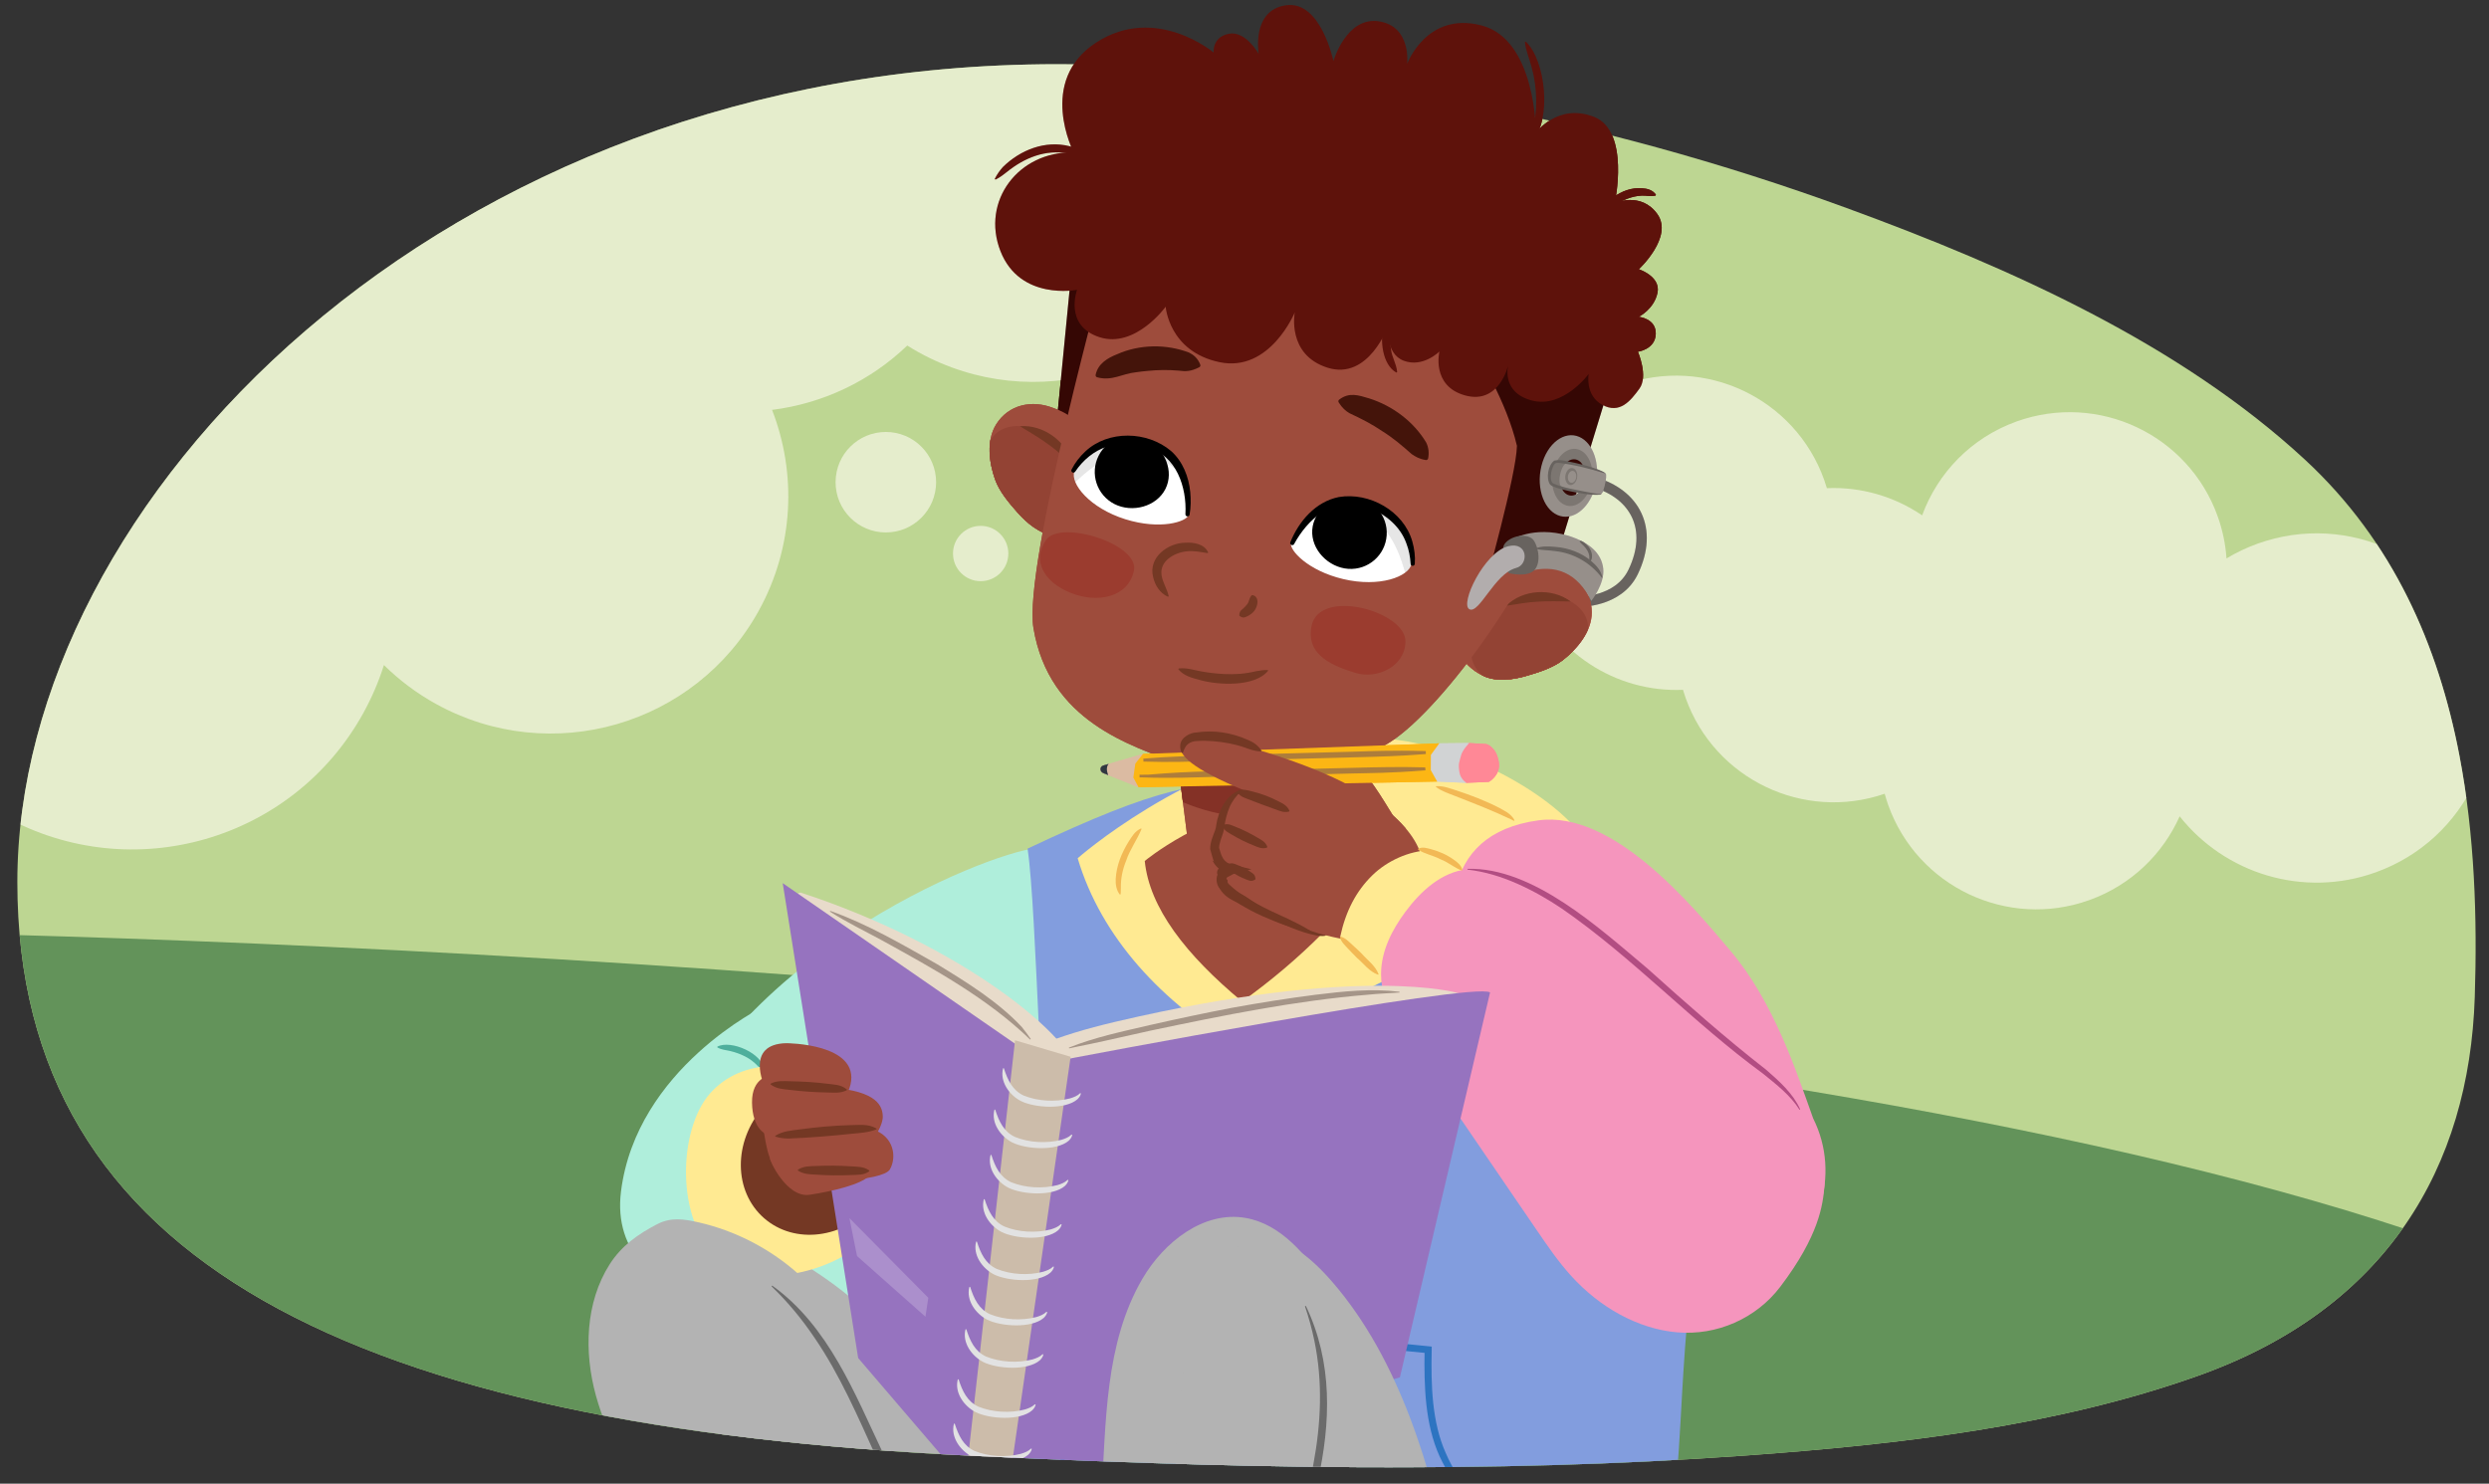 <?xml version="1.0" encoding="UTF-8"?><svg id="b" xmlns="http://www.w3.org/2000/svg" width="760.667" height="453.563" xmlns:xlink="http://www.w3.org/1999/xlink" viewBox="0 0 760.667 453.563"><rect x="0" y="0" width="760.667" height="453.563" fill="#333333" stroke="none"/><defs><clipPath id="c"><path d="M751.59,230.783c4.729,24.569,5.506,49.947,4.73,73.988-1.676,51.974-26.83,95.237-84.561,115.805-43.499,15.498-91.673,21.02-138.237,24.383-78.636,5.679-157.996,3.815-236.688,.07C108.795,436.08,5.298,386.029,5.298,269.643S134.571,19.628,323.009,19.628c82.362,0,165.665,16.302,241.331,43.959,50.736,18.544,102.092,41.782,140.08,76.931,27.029,25.008,40.746,56.891,47.17,90.266Z" fill="none"/></clipPath><clipPath id="d"><path d="M359.168,226.649l4.128,32.649c18.325,11.596,35.984,7.474,53.232-6.327l-7.215-40.731-50.145,14.409Z" fill="#9e4c3c"/></clipPath><clipPath id="e"><path d="M304.104,146.553c1.321,3.742,4.242,7.151,6.801,10.065,2.838,3.232,6.812,6.591,11.222,7.135,7.654,.943,15.023-3.321,16.541-11.303,1.061-5.571-1.048-11.12-3.624-16.03-4.9-9.332-12.498-11.436-13.105-11.678-6.575-2.621-13.685-1.067-17.478,4.937-3.11,4.923-2.184,11.698-.357,16.872Z" fill="#9e4c3c"/></clipPath><clipPath id="f"><path d="M486.458,187.22c-.009-7.101-5.196-12.206-12.156-13.494-.642-.119-8.192-2.389-17.313,2.895-4.798,2.78-9.539,6.352-11.611,11.631-2.97,7.563,.991,15.098,7.971,18.38,4.021,1.89,9.173,1.166,13.297-.056,3.719-1.102,8.008-2.429,11.12-4.891,4.304-3.404,8.698-8.643,8.692-14.466Z" fill="#9e4c3c"/></clipPath><clipPath id="g"><path d="M363.229,157.456c1.114-3.546,.006-17.524-10.74-21.564-11.831-4.447-21.202,.008-24.145,8.193-1.344,3.737,4.683,11.246,15.59,14.653,10.654,3.327,18.648,.777,19.295-1.282Z" fill="#fff"/></clipPath><clipPath id="h"><path d="M394.545,166.058c.854-3.618,8.946-15.068,20.248-13.052,12.442,2.22,18.223,10.838,16.572,19.378-.754,3.899-9.771,7.276-20.887,4.633-10.859-2.582-16.428-8.857-15.932-10.959Z" fill="#fff"/></clipPath><clipPath id="i"><path d="M349.301,230.476l-12.142,3.545c-1.117,.325-1.116,1.857,.003,2.307l10.785,4.338,1.353-10.191Z" fill="none"/></clipPath><clipPath id="j"><path d="M359.168,226.649l4.128,32.649c18.325,11.596,35.984,7.474,53.232-6.327l-7.215-40.731-50.145,14.409Z" fill="#9e4c3c"/></clipPath><clipPath id="k"><path d="M304.104,146.553c1.321,3.742,4.242,7.151,6.801,10.065,2.838,3.232,6.812,6.591,11.222,7.135,7.654,.943,15.023-3.321,16.541-11.303,1.061-5.571-1.048-11.12-3.624-16.03-4.9-9.332-12.498-11.436-13.105-11.678-6.575-2.621-13.685-1.067-17.478,4.937-3.11,4.923-2.184,11.698-.357,16.872Z" fill="#9e4c3c"/></clipPath><clipPath id="l"><path d="M486.458,187.22c-.009-7.101-5.196-12.206-12.156-13.494-.642-.119-8.192-2.389-17.313,2.895-4.798,2.78-9.539,6.352-11.611,11.631-2.97,7.563,.991,15.098,7.971,18.38,4.021,1.89,9.173,1.166,13.297-.056,3.719-1.102,8.008-2.429,11.12-4.891,4.304-3.404,8.698-8.643,8.692-14.466Z" fill="#9e4c3c"/></clipPath><clipPath id="m"><path d="M363.229,157.456c1.114-3.546,.006-17.524-10.74-21.564-11.831-4.447-21.202,.008-24.145,8.193-1.344,3.737,4.683,11.246,15.59,14.653,10.654,3.327,18.648,.777,19.295-1.282Z" fill="#fff"/></clipPath><clipPath id="n"><path d="M394.545,166.058c.854-3.618,8.946-15.068,20.248-13.052,12.442,2.22,18.223,10.838,16.572,19.378-.754,3.899-9.771,7.276-20.887,4.633-10.859-2.582-16.428-8.857-15.932-10.959Z" fill="#fff"/></clipPath><clipPath id="o"><path d="M349.301,230.476l-12.142,3.545c-1.117,.325-1.116,1.857,.003,2.307l10.785,4.338,1.353-10.191Z" fill="none"/></clipPath></defs><g><path d="M141.888,341.938s-.238-.479-.319-1.153c-.112-.679-.054-1.552,.166-2.4,.224-.846,.611-1.668,1.059-2.26,.417-.597,.88-.965,.88-.965,0,0,.24,.479,.322,1.153,.113,.679,.053,1.552-.169,2.4-.226,.846-.616,1.668-1.062,2.259-.416,.597-.877,.966-.877,.966Z" fill="#d1d77f"/><path d="M138.647,341.529s-.471-.481-.898-1.248c-.457-.763-.86-1.813-1.1-2.89-.235-1.077-.306-2.18-.2-3.035,.073-.849,.31-1.445,.31-1.445,0,0,.473,.481,.901,1.248,.459,.761,.86,1.812,1.098,2.889,.233,1.077,.3,2.183,.198,3.036-.073,.849-.308,1.445-.308,1.445Z" fill="#d1d77f"/></g><g><path d="M99.193,343.582c2.135,2.299,3.32,5.382,3.246,8.521-2.143-2.294-3.311-5.384-3.246-8.521h0Z" fill="#d1d77f"/><path d="M106.496,339.93c1.306,2.931,1.461,6.3,.406,9.333-1.315-2.929-1.453-6.299-.406-9.333h0Z" fill="#d1d77f"/><path d="M113.8,349.263c.332,2.193-.611,4.413-2.434,5.681-.34-2.195,.618-4.408,2.434-5.681h0Z" fill="#d1d77f"/></g><g clip-path="url(#c)"><g><path d="M761.368,230.209c0,133.88,81.505,275.806-466.979,246.536C101.501,466.451-4.664,408.878-4.664,274.998S127.942-12.594,321.238-12.594s440.13,108.924,440.13,242.803Z" fill="#bdd692"/><path d="M284.86,480.122c294.441,22.737,414.389-23.141,461.523-100.567C546.067,309.227,148.099,289.151-12.781,285.385c35.104,124.845,137.729,182.388,297.64,194.737Z" fill="#63935a"/><g><path d="M356.634,285.337c-2.828-5.891-5.849-11.782-10.175-16.679-4.326-4.897-10.139-8.767-16.628-9.536-5.578-.661-6.474,2.441-11.668,.304-5.482-2.255-86.549,25.529-114.247,87.157-10.869,24.185,40.932-29.799,30.681-5.346-3.693,8.81-5.578,18.317-6.146,27.854-.47,7.885,.115,16.329,4.738,22.733,6.464,8.956,19.338,11.302,29.976,8.332,10.638-2.97,19.512-10.188,27.792-17.497,23.997-21.182,45.918-44.715,65.348-70.152l1.262-7.417c4.741-5.179,2.106-13.425-.933-19.754Z" fill="#afeedb"/><path d="M233.361,307.716s-38.867,18.845-43.579,56.535c-4.711,37.69,53.59,42.401,70.668,39.456,17.078-2.945,50.057-12.956,47.701-22.967-2.356-10.011-53.001-70.668-74.79-73.024Z" fill="#afeedb"/><path d="M219.22,319.962c4.122-2.189,14.029,2.111,14.248,7.13l-.214,.115c-.72-.384-1.129-.889-1.648-1.309-2.207-2.424-5.249-3.823-8.414-4.585-1.3-.327-2.593-.333-3.957-1.109l-.014-.243h0Z" fill="#4eaf9c"/><g><path d="M518.735,387.964c.94-31.15-5.532-62.094-14.388-91.973-3.298-11.128-7.391-22.736-14.435-31.68-31.097-16.789-67.021-27.353-99.935-26.024-24.731,.999-34.713,1.706-75.936,21.14,2.945,20.023,3.844,92.754,7.656,106.591,2.482,67.798-2.251,34.161-20.461,95.671-3.649,12.324,3.191,23.578,3.191,23.578-.73,2.939-1.35,5.432-1.921,7.749,23.699-4.809,48.454-4.894,72.624-2.549,37.263,3.616,73.979,12.794,108.568,27.116,1.582-3.791,3.091-7.581,4.566-11.371,.226,.168,.472,.305,.746,.395,.83,.272,1.74,.067,2.561-.232,5.005-1.822,8.133-6.751,10.415-11.564,10.135-21.377,10.765-45.824,12.115-69.442,.498-8.718,1.133-17.428,1.877-26.128,1.223-9.268,2.148,7.43,2.793-1.913-.237-3.103-.129-6.306-.037-9.364Z" fill="#829dde"/><path d="M361.694,291.173c1.679,7.471,3.011,14.96,4.342,22.471,1.433,9.007,2.075,13.522,3.171,22.555,.946,7.528,1.542,15.054,2.077,22.577,.272,4.512,.383,6.768,.549,11.274,.082,2.253,.117,3.38,.171,5.631,.027,1.126,.039,1.688,.059,2.813-.076,.934,.554,1.891-1.773,2.751l.075,.003c.164,5.47,.204,8.202,.192,13.654-.002,.941-.795,1.696-1.766,1.687-.971-.009-1.753-.778-1.752-1.718,.001-.026,.001-.059,.003-.085,.291-5.442,.391-8.17,.507-13.631l.075,.002c-2.334-1.014-1.719-1.931-1.814-2.872-.003-1.125-.005-1.687-.015-2.812-.019-2.25-.036-3.376-.083-5.628-.092-4.504-.165-6.759-.361-11.268-.247-7.514-.774-15.037-1.251-22.55-.613-9.016-1.013-13.523-1.962-22.514-.654-7.488-1.567-14.963-2.353-22.404-.054-.511,.332-.887,.864-.84,.494,.044,.94,.438,1.044,.904Z" fill="#283d59"/><path d="M394.566,300.801c.712,6.975,1.083,13.916,1.464,20.871,.287,6.939,.436,13.869,.388,20.772-.007,6.909-.277,13.78-.616,20.637-.247,4.107-.393,6.157-.728,10.246-.168,2.045-.258,3.066-.448,5.106-.095,1.02-.145,1.529-.245,2.548-.054,.84,.138,1.697-1.977,2.275l.074,.01c-.302,5.62-.495,8.42-.975,13.994-.081,.939-.938,1.616-1.909,1.514-.972-.102-1.69-.945-1.608-1.883,.002-.026,.006-.057,.009-.083,.762-5.538,1.096-8.319,1.679-13.903l.074,.009c-1.98-1.125-1.66-1.972-1.586-2.837,.119-1.017,.178-1.526,.292-2.544,.228-2.037,.336-3.057,.541-5.098,.411-4.083,.595-6.13,.919-10.231,.613-6.824,1.01-13.684,1.41-20.54,.359-6.862,.654-13.729,.851-20.598,.291-6.854,.334-13.733,.508-20.568,.013-.517,.446-.84,.967-.722,.48,.108,.869,.554,.916,1.028Z" fill="#283d59"/><path d="M319.153,450.198c3.903-3.236,7.892-6.36,11.557-9.717,3.664-3.35,7.031-6.92,9.651-10.883,5.355-7.882,8.522-16.619,11.12-25.278,.114-.381,.171-.572,.284-.953,.39,.036,.584,.054,.974,.09,16.55,1.522,24.944,2.303,41.783,3.89,16.821,1.665,25.295,2.514,42.174,4.221,.345,.035,.517,.052,.862,.087-.007,.339-.01,.509-.018,.848-.121,5.552-.1,11.085,.475,16.453,.58,5.358,1.718,10.56,3.827,15.263,2.024,4.749,4.905,9.008,8.135,12.973,3.225,3.976,6.832,7.645,10.42,11.298l-.228,.217c-4.086-3.189-7.967-6.644-11.474-10.488-3.494-3.847-6.514-8.178-8.739-13.017-2.207-4.853-3.411-10.237-4.028-15.73-.613-5.505-.656-11.134-.56-16.753,.337,.374,.505,.561,.841,.935-16.901-1.643-25.387-2.461-42.228-4.062-16.822-1.679-25.206-2.504-41.734-4.114,.505-.345,.758-.518,1.263-.863-2.688,8.72-5.927,17.557-11.563,25.745-2.856,4.058-6.436,7.774-10.347,11.031-3.92,3.262-8.082,6.175-12.302,8.999-.058-.077-.088-.115-.146-.192Z" fill="#2d74c1"/></g><path d="M379.096,320.513c-23.989-13.869-42.602-34.094-49.745-58.142,0,0,32.493-28.796,74.201-35.923,41.708-7.127,82.412,24.557,81.857,34.156-.555,9.599-72.26,45.017-106.314,59.909Z" fill="#ffea92"/><path d="M379.596,306.166c-17.184-14.296-28.309-28.614-29.746-42.968,0,0,18.063-15.024,40.169-17.082,22.106-2.058,38.464,10.956,38.464,10.956-17.125,22.283-30.711,35.979-48.887,49.095Z" fill="#9e4c3c"/><g><path d="M359.168,226.649l4.128,32.649c18.325,11.596,35.984,7.474,53.232-6.327l-7.215-40.731-50.145,14.409Z" fill="#9e4c3c"/><g clip-path="url(#d)"><path d="M360.269,244.704c22.31,9.748,36.859,3.626,57.587-9.148l-8.543-19.603-50.145,14.409" fill="#843126"/></g></g><g><polygon points="326.984 87.579 322.913 129.375 327.401 131.675 337.557 90.713 326.984 87.579" fill="#350704"/><g><g><path d="M304.104,146.553c1.321,3.742,4.242,7.151,6.801,10.065,2.838,3.232,6.812,6.591,11.222,7.135,7.654,.943,15.023-3.321,16.541-11.303,1.061-5.571-1.048-11.12-3.624-16.03-4.9-9.332-12.498-11.436-13.105-11.678-6.575-2.621-13.685-1.067-17.478,4.937-3.11,4.923-2.184,11.698-.357,16.872Z" fill="#9e4c3c"/><g clip-path="url(#e)"><path d="M302.829,134.358c2.666-4.322,8.518-5.112,13.725-3.006,9.28,3.758,14.353,14.011,14.377,22.017,.011,4.182-2.064,8.462-6.663,10.033-2.988,1.022-6.846,.003-8.903-2.244-4.843-1.676-8.326-5.721-10.813-9.598-3.55-5.535-5.085-11.757-1.723-17.202Z" fill="#934334"/></g></g><path d="M311.714,130.297c7.04-.594,14.39,4.637,15.937,11.566-2.61-2.224-4.856-4.354-7.604-6.26-2.249-1.671-5.894-3.817-8.332-5.306h0Z" fill="#743824"/></g><path d="M482.625,183.927s11.943,.315,16.47-9.058c6.395-13.243,.461-23.796-11.674-27.389" fill="none" stroke="#68635f" stroke-miterlimit="10" stroke-width="3.164"/><g><path d="M486.458,187.22c-.009-7.101-5.581-12.34-11.563-13.963-5.512-1.684-9.388-2.129-17.906,3.364-4.659,3.006-9.539,6.352-11.611,11.631-2.97,7.563,.991,15.098,7.971,18.38,4.021,1.89,9.173,1.166,13.297-.056,3.719-1.102,8.008-2.429,11.12-4.891,4.304-3.404,8.698-8.643,8.692-14.466Z" fill="#bd5738"/><g><path d="M486.458,187.22c-.009-7.101-5.196-12.206-12.156-13.494-.642-.119-8.192-2.389-17.313,2.895-4.798,2.78-9.539,6.352-11.611,11.631-2.97,7.563,.991,15.098,7.971,18.38,4.021,1.89,9.173,1.166,13.297-.056,3.719-1.102,8.008-2.429,11.12-4.891,4.304-3.404,8.698-8.643,8.692-14.466Z" fill="#9e4c3c"/><g clip-path="url(#f)"><path d="M485.346,192.048c.048-5.077-4.482-8.866-10.01-9.859-9.855-1.767-19.612,4.205-23.9,10.964-2.238,3.532-2.764,8.26,.289,12.04,1.983,2.457,5.791,3.652,8.729,2.848,4.991,1.163,10.094-.402,14.264-2.358,5.955-2.791,10.569-7.237,10.628-13.636Z" fill="#934334"/></g></g><path d="M479.991,183.875c-2.877-.04-7.069-.167-9.878,.049-3.341,.147-6.375,.752-9.77,1.243,5.002-5.038,14.008-5.546,19.648-1.292h0Z" fill="#743824"/></g><path d="M338.411,79.636s-25.788,93.219-22.574,112.371c4.81,28.664,29.855,35.92,44.683,41.581,19.069,7.28,47.477,4.028,64.375-6.768,16.508-10.547,46.205-52.38,51.51-75.187,5.305-22.806-7.515-68.406-54.798-84.868-47.283-16.462-83.197,12.871-83.197,12.871Z" fill="#9e4c3c"/><path d="M451.576,108.686s8.854,13.985,12.02,27.61c-.153,8.755-9.786,42.992-9.786,42.992,6.397-7.63,13.361-10.213,21.085-6.03l17.345-56.61-21.554-20.711-19.111,12.749Z" fill="#350704"/><path d="M368.968,169.078c-2.349-.372-4.179-.771-6.451-.523-3.826,.481-8.181,3.015-7.524,7.333,.347,2.194,1.613,3.969,2.153,6.272,.052,.156-.128,.31-.274,.235-2.374-1.097-3.858-3.367-4.472-6.027-1.501-5.983,4.513-10.403,9.891-10.466,2.522-.128,5.689,.342,6.907,2.897,.07,.148-.074,.32-.231,.278h0Z" fill="#743824"/><path d="M378.744,187.985c.128-1.36,.695-1.454,1.125-1.903,.44-.391,.823-.795,1.115-1.168,.919-.996,.548-1.694,1.446-2.839,.291-.32,.839,.012,1.096,.148,1.378,1.052,.679,3.448-.23,4.552-.558,.699-1.241,1.177-1.936,1.539-.708,.305-1.349,.86-2.488,.009-.11-.082-.148-.213-.127-.338h0Z" fill="#743824"/><path d="M366.452,112.3c-2.53,1.264-4.04,1.294-6.327,.996-3.098-.26-6.249-.233-9.295,.082-1.191,.067-2.475,.273-3.653,.423-4.25,.425-7.34,2.791-11.887,1.533-.327-.092-.521-.423-.45-.75,.7-3.393,3.613-5.126,6.561-6.293,6.883-3.067,15.032-3.176,22.034-.484,1.35,.679,2.629,1.717,3.385,3.67,.129,.332-.046,.692-.366,.823h0Z" fill="#44140a"/><path d="M409.26,122.179c3.082-2.394,6-1.321,9.145-.396,7.119,2.241,13.589,7.049,17.448,13.477,.738,1.484,.938,3.14,.603,4.879-.074,.345-.416,.561-.756,.488-1.989-.332-3.165-1.054-4.276-1.81-2.844-2.525-5.744-5-8.977-7-3.12-2.149-6.562-3.887-10.011-5.49-1.151-.659-2.258-1.618-3.32-3.313-.175-.276-.108-.638,.144-.836h0Z" fill="#44140a"/><path d="M319.662,165.095c-4.341,6.346-.584,12.866,7.493,16.126,8.077,3.26,17.544,1.561,19.378-6.699,1.835-8.26-22.53-15.773-26.872-9.427Z" fill="#9b3c2f"/><path d="M400.829,191.381c-1.841,9.229,7.03,12.299,13.383,14.312,6.353,2.013,15.19-1.723,15.307-9.576,.137-9.241-26.332-16.557-28.69-4.735Z" fill="#9b3c2f"/><path d="M479.259,163.753c-10.74-3.123-17.492,1.347-17.492,1.347l4.931,9.641c8.841-2.486,15.403,.454,19.627,8.959,0,0,4.155-5.261,3.649-9.866-.506-4.605-4.028-7.947-10.716-10.081Z" fill="#968f8a"/><path d="M459.759,166.396c-1.538,2.32,1.327,8.818,1.327,8.818,0,0,6.051,1.558,8.109-1.249,2.058-2.807,.522-8.303-1.106-9.415-2.384-1.628-6.792-.473-8.33,1.847Z" fill="#68635f"/><path d="M460.899,166.988c-7.319,1.881-14.835,17.702-11.834,19.258,3.002,1.556,7.669-10.826,14.197-12.595,4.046-.949,3.759-8.236-2.363-6.663Z" fill="#b2adad"/><path d="M469.288,167.629c1.932-.748,3.968-.619,5.955-.458,4.013,.306,8.051,1.734,11.123,4.399,1.518,1.313,2.99,2.916,3.348,4.995l-.163,.063c-3.526-4.649-8.656-7.572-14.452-8.18-1.91-.277-3.817-.221-5.793-.646l-.019-.173h0Z" fill="#68635f"/><path d="M482.764,165.328c.775,.001,1.295,.478,1.815,.907,1.059,.891,1.901,2.177,1.958,3.61,.052,.715-.122,1.471-.678,1.96l-.107-.044c-.131-.728,.035-1.257-.06-1.845-.172-1.185-.869-2.197-1.698-3.055-.429-.454-.941-.776-1.286-1.429l.056-.102h0Z" fill="#68635f"/><g><g isolation="isolate"><g><path d="M478.667,152.91c-.643-.191-1.211-.574-1.687-1.103-.479-.533-.864-1.213-1.137-1.995-.274-.785-.435-1.671-.464-2.607-.029-.939,.073-1.926,.323-2.911,.25-.984,.623-1.872,1.083-2.634,.458-.758,1-1.389,1.589-1.863,.586-.472,1.218-.789,1.86-.926,.637-.136,1.284-.093,1.905,.153,.617,.244,1.153,.666,1.595,1.218,.439,.548,.787,1.227,1.029,1.989,.241,.759,.378,1.603,.398,2.489,.02,.884-.078,1.812-.307,2.742-.229,.931-.57,1.78-.991,2.519-.422,.742-.926,1.375-1.48,1.87-.557,.498-1.166,.856-1.794,1.044-.632,.189-1.284,.205-1.922,.016m3.942-19.367c-1.118-.48-2.279-.606-3.423-.417-1.157,.191-2.295,.705-3.348,1.499-1.064,.802-2.039,1.887-2.856,3.208-.823,1.33-1.484,2.894-1.914,4.638-.43,1.748-.585,3.504-.497,5.176,.088,1.667,.418,3.243,.954,4.639,.532,1.386,1.266,2.59,2.166,3.53,.89,.93,1.94,1.598,3.115,1.929,1.16,.326,2.332,.293,3.459-.041,1.113-.33,2.183-.954,3.154-1.816,.961-.854,1.828-1.944,2.547-3.22,.714-1.268,1.284-2.724,1.658-4.323,.373-1.595,.518-3.192,.461-4.718-.058-1.53-.318-2.995-.758-4.322-.443-1.335-1.07-2.534-1.857-3.518-.795-.993-1.756-1.77-2.86-2.244" fill="#968f8a"/><path d="M479.389,151.372c-.513-.168-.969-.482-1.351-.907-.384-.426-.696-.963-.92-1.575-.225-.613-.361-1.3-.396-2.023-.035-.724,.033-1.483,.216-2.24,.183-.756,.464-1.437,.815-2.021,.35-.583,.769-1.068,1.228-1.434,.458-.365,.955-.61,1.465-.716,.508-.105,1.027-.072,1.531,.121,.502,.192,.942,.524,1.309,.959,.366,.433,.659,.97,.869,1.573,.209,.601,.334,1.27,.363,1.97,.03,.7-.036,1.433-.21,2.164-.174,.732-.44,1.395-.773,1.969-.334,.575-.734,1.062-1.177,1.436-.444,.376-.931,.64-1.433,.768-.505,.129-1.026,.122-1.537-.045m3.316-13.854c-.79-.318-1.606-.386-2.407-.235-.807,.152-1.597,.526-2.325,1.092-.733,.569-1.403,1.331-1.964,2.251-.563,.924-1.014,2.007-1.308,3.211-.294,1.206-.401,2.417-.343,3.571,.058,1.152,.28,2.244,.643,3.216,.362,.968,.862,1.814,1.479,2.48,.612,.662,1.337,1.146,2.152,1.397,.808,.249,1.63,.245,2.424,.028,.787-.215,1.547-.641,2.239-1.239,.688-.594,1.309-1.36,1.826-2.262,.514-.898,.925-1.933,1.194-3.072,.268-1.137,.371-2.276,.326-3.363-.044-1.089-.236-2.131-.557-3.069-.322-.943-.775-1.785-1.341-2.47-.57-.69-1.255-1.221-2.039-1.536" fill="#7c7671"/></g></g><path d="M475.045,141.444c-1.459,.839-2.198,5.405-.892,6.745s14.549,2.975,15.362,2.447,1.595-5.32,.801-6.091-13.811-3.94-15.27-3.101Z" fill="#7c7671"/><path d="M478.366,141.827c-1.288,.81-2.369,5.311-1.433,6.652,.936,1.341,11.674,3.123,12.397,2.612,.724-.511,1.971-5.607,1.396-6.379-.575-.772-11.073-3.695-12.361-2.885Z" fill="#968f8a"/><path d="M490.406,144.69c-4.504-1.391-9.3-2.65-13.996-3.184-.843-.069-1.211,.054-1.603,.778-.689,1.269-1,2.941-.785,4.37,.116,.527,.244,.933,.724,1.164,3.068,1.343,6.524,1.822,9.805,2.509,1.571,.24,3.181,.688,4.72,.708l.056,.096-.319,.1c-3.148,.212-6.278-.481-9.35-1.09-1.775-.412-3.627-.774-5.323-1.569-.192-.095-.439-.281-.611-.454-1.337-1.859-.59-6.046,1.311-7.322,2.151-.464,4.189,.345,6.254,.687,2.368,.553,4.732,1.136,7.004,2.016,.753,.305,1.523,.576,2.195,1.115l-.081,.076h0Z" fill="#68635f"/><g isolation="isolate"><g><path d="M480.058,147.226c-.135-.04-.254-.12-.354-.231-.101-.112-.181-.254-.238-.418-.058-.165-.091-.35-.097-.547-.006-.197,.015-.404,.068-.61,.052-.206,.131-.393,.227-.552,.096-.159,.21-.291,.333-.391,.123-.099,.255-.165,.39-.194,.134-.028,.269-.019,.4,.032,.129,.051,.242,.14,.334,.255,.092,.115,.165,.257,.216,.417,.051,.159,.079,.336,.083,.522,.004,.185-.016,.38-.064,.575-.048,.195-.119,.373-.208,.528-.089,.156-.194,.288-.31,.392-.117,.104-.244,.179-.376,.219-.133,.04-.269,.043-.403,.003m.826-4.06c-.234-.101-.478-.127-.718-.087-.243,.04-.481,.148-.702,.314-.223,.168-.427,.396-.599,.672-.173,.279-.311,.607-.401,.972-.09,.366-.123,.735-.104,1.085,.018,.349,.087,.68,.2,.973,.112,.291,.266,.543,.454,.74,.187,.195,.407,.335,.653,.404,.243,.068,.489,.061,.725-.009,.233-.069,.458-.2,.661-.381,.202-.179,.383-.408,.534-.675,.15-.266,.269-.571,.348-.906,.078-.334,.109-.669,.097-.989-.012-.321-.067-.628-.159-.906-.093-.28-.224-.531-.389-.738-.167-.208-.368-.371-.6-.47" fill="#7c7671"/><path d="M480.904,143.999c-.166-.067-.337-.081-.504-.049-.169,.032-.335,.11-.487,.229-.154,.119-.294,.279-.412,.472-.118,.194-.213,.421-.274,.673-.062,.253-.084,.507-.072,.749,.012,.241,.059,.47,.135,.674,.076,.203,.181,.38,.31,.52,.128,.139,.28,.24,.451,.293,.169,.052,.342,.051,.508,.006,.165-.045,.324-.134,.469-.26,.144-.125,.275-.285,.383-.474,.108-.188,.194-.405,.25-.644,.056-.238,.078-.477,.068-.705-.009-.228-.05-.447-.117-.643-.068-.198-.163-.374-.281-.518-.119-.144-.263-.256-.427-.322" fill="#968f8a"/></g></g></g><g><g><path d="M363.229,157.456c1.114-3.546,.006-17.524-10.74-21.564-11.831-4.447-21.202,.008-24.145,8.193-1.344,3.737,4.683,11.246,15.59,14.653,10.654,3.327,18.648,.777,19.295-1.282Z" fill="#fff"/><g clip-path="url(#g)"><path d="M335.755,139.306c-2.745,5.425-.573,12.048,4.852,14.793,5.425,2.745,12.814,.81,15.559-4.615,2.745-5.425-.193-12.285-5.618-15.03-5.425-2.745-12.048-.573-14.793,4.852Z"/><path d="M326.997,140.648c1.599-1.081,3.265-2.065,4.995-2.922,.078-.046,.15-.102,.229-.148,3.398-1.986,7.207-3.481,11.13-3.963,4.024-.495,8.384,.033,12.051,1.804,2.779,.941,5.389,2.359,7.64,4.371,.843,.753-.256,1.939-1.167,1.484-.011-.006-.023-.01-.035-.015,.039,.068,.085,.129,.123,.198,.546,.983,4.313,10.041,3.53,9.359-2.29-1.996-5.013-10.177-17.084-12.253-12.072-2.076-21.877,12.097-22.819,11.332-.604-.491-2.911-2.362-2.931-3.193-.245-.581-.271-1.282,.007-1.934,.806-1.885,2.689-3.01,4.331-4.119Z" opacity=".1"/></g></g><path d="M362.281,157.159c.455-8.202-2.774-17.939-11.461-20.334-4.045-1.326-8.403-1.621-12.39-.336-4.049,1.284-7.484,4.173-9.844,7.707-.196,.298-.599,.378-.894,.179-.27-.182-.357-.534-.215-.818,1.033-2.073,2.487-3.928,4.193-5.534,7.023-6.607,18.961-6.279,26.195-.171,3.61,3.186,5.44,7.924,5.89,12.585,.196,2.311,.197,4.591-.204,6.897-.06,.348-.392,.582-.74,.521-.335-.058-.559-.366-.529-.695h0Z"/><g><path d="M394.545,166.058c.854-3.618,8.946-15.068,20.248-13.052,12.442,2.22,18.223,10.838,16.572,19.378-.754,3.899-9.771,7.276-20.887,4.633-10.859-2.582-16.428-8.857-15.932-10.959Z" fill="#fff"/><g clip-path="url(#h)"><path d="M423.786,163.657c-.411,6.066-5.662,10.65-11.728,10.239-6.066-.411-11.43-5.85-11.019-11.916,.411-6.066,6.441-10.462,12.508-10.051,6.066,.411,10.65,5.662,10.239,11.728Z"/><path d="M434.279,170.117c-.823-1.746-1.752-3.443-2.802-5.064-.043-.08-.077-.165-.121-.244-1.907-3.443-4.418-6.674-7.543-9.092-3.207-2.481-7.224-4.254-11.281-4.605-2.87-.611-5.838-.724-8.801-.145-1.109,.217-.77,1.798,.245,1.872,.013,.001,.025,.004,.037,.004-.068,.038-.139,.068-.207,.107-.972,.566-8.837,6.429-7.816,6.242,2.989-.546,9.508-6.188,20.947-1.807,11.438,4.381,12.627,21.575,13.829,21.398,.77-.113,3.709-.544,4.151-1.248,.507-.374,.888-.964,.982-1.666,.27-2.033-.774-3.961-1.619-5.754Z" opacity=".1"/></g></g><path d="M394.332,165.788c2.587-6.442,7.746-12.443,14.84-13.844,9.339-1.556,19.77,4.261,22.432,13.528,.646,2.253,.948,4.59,.777,6.9-.026,.353-.334,.619-.687,.593-.325-.024-.576-.286-.593-.603-.123-2.158-.531-4.294-1.31-6.275-3.426-9.692-17.026-15.376-25.866-9.373-3.542,2.328-6.389,5.854-8.414,9.573-.332,.729-1.475,.256-1.18-.499h0Z"/></g><path d="M460.918,111.685s-2.246,8.294,7.298,10.761c9.544,2.467,17.296-8.116,17.296-8.116,0,0-1.185,6.515,4.153,9.424,5.338,2.91,8.614-1.155,11.374-4.961,2.76-3.806-.47-11.269-.47-11.269,0,0,5.306-.702,5.454-5.44,.149-4.738-5.188-5.237-5.188-5.237,0,0,4.692-2.338,5.718-7.354,1.026-5.016-5.706-7.183-5.706-7.183,0,0,10.634-9.862,5.674-16.848-4.96-6.985-13.016-3.407-13.016-3.407,0,0,4.731-22.005-6.367-26.334s-17.723,4.856-17.723,4.856c0,0,.05-28.507-16.697-32.818-16.747-4.31-22.677,11.765-22.677,11.765,0,0,1.371-11.445-8.608-13-9.98-1.555-13.929,12.158-13.929,12.158,0,0-3.805-18.601-14.497-17.07-10.691,1.531-8.322,14.89-8.322,14.89,0,0-3.977-7.185-9.129-6.182-5.151,1.003-4.662,5.734-4.662,5.734,0,0-17.644-14.851-35.863-3.065s-6.897,33.596-6.897,33.596c-16.931-.38-28.365,14.918-22.379,30.193,5.986,15.274,23.407,11.816,23.407,11.816,0,0-4.102,10.942,6.846,14.481,10.948,3.538,20.234-9.306,20.234-9.306,0,0,.981,13.689,16.427,16.943,15.445,3.254,23.028-15.218,23.028-15.218,0,0-2.56,12.952,10.032,16.917s18.535-12.849,18.535-12.849c0,0-1.095,8.552,4.777,10.733,5.872,2.18,10.86-2.847,10.86-2.847,0,0-2.59,10.556,7.862,13.437,10.452,2.88,13.155-9.2,13.155-9.2Z" fill="#5e120b"/><path d="M466.288,12.718c6.153,5.773,7.984,23.934,2.013,30.308l-.28-.128c.01-.707,.1-1.361,.209-2,1.701-6.76,1.694-13.812-.199-20.55-.675-2.531-1.699-4.803-2.01-7.475l.266-.155h0Z" fill="#5e120b"/><path d="M490.243,63.809c.313-1.793,1.657-2.644,2.856-3.55,2.489-1.833,5.62-2.989,8.769-2.708,1.569,.085,3.231,.538,4.204,1.97l-.129,.279c-1.105,.224-2.105,.135-3.178,.011-2.985-.159-5.836,.906-8.435,2.353-1.297,.73-2.253,1.621-3.861,1.856l-.225-.21h0Z" fill="#5e120b"/><path d="M334.313,49.191c-2.766-.683-5.158-1.792-7.908-2.278-6.887-1.302-13.342,1.341-18.637,5.615-1.076,.86-2.176,1.706-3.53,2.381l-.23-.205c.648-1.323,1.498-2.533,2.467-3.623,5.322-5.25,12.96-8.265,20.387-6.388,2.861,.682,5.812,1.749,7.636,4.253l-.186,.245h0Z" fill="#5e120b"/><path d="M425.719,95.163c.208,1.755-.332,3.173-.607,4.812-.354,2.307-.329,4.596,.001,6.879,.302,2.494,1.603,4.168,1.88,6.865l-.249,.18c-4.333-2.42-5.073-10.024-3.852-14.386,.456-1.648,.868-3.428,2.557-4.498l.27,.147h0Z" fill="#5e120b"/></g><path d="M360.319,204.34c2.478-.253,4.554,.512,6.891,.926,2.229,.395,4.467,.654,6.699,.777,3.333,.194,6.696-.051,9.928-.848,1.133-.138,2.208-.446,3.535-.366,.108,.006,.191,.099,.185,.208-4.044,5.037-15.273,4.439-20.929,2.827-2.292-.647-4.708-1.163-6.454-3.193-.108-.121-.019-.329,.145-.331h0Z" fill="#743824"/><path d="M271.322,407.123c15.226,15.579,27.116,34.043,38.896,52.366l19.097,29.705c4.583,7.128,9.239,14.423,11.284,22.647,2.045,8.224,1.046,17.693-4.663,23.956-8.067,8.849-22.061,8.399-33.735,5.736-7.864-1.794-15.674-4.328-22.426-8.741-8.624-5.637-15.05-14.012-20.965-22.448-8.541-12.178-16.388-24.848-23.405-37.965-7.011-13.105-13.193-26.659-18.386-40.586-2.596-6.961-4.946-14.015-7.025-21.148-1.771-6.076-3.643-12.598-1.768-18.876,3.131-10.483,14.577-14.537,24.473-11.597,6.457,1.919,12.618,5.93,18.15,9.681,5.996,4.066,11.611,8.683,16.849,13.685,1.229,1.174,2.438,2.369,3.626,3.585Z" fill="#b3b3b3"/><path d="M470.099,250.789c22.771-3.141,46.76,25.651,58.89,40.045,13.156,15.612,19.925,36.543,25.126,51.038,17.661,35.35-30.951,79.141-58.105,46.327-26.451-28.15-86.527-129.049-25.912-137.41Z" fill="#f595bd"/><g><g><path d="M427.562,251.856c-2.077-1.158-13.408-27.175-27.185-25.244-9.099,1.275,1.151,14.466,6.725,17.994,5.574,3.527,20.46,7.25,20.46,7.25Z" fill="#9e4c3c"/><g><path d="M349.301,230.476l-12.142,3.545c-1.117,.325-1.116,1.857,.003,2.307l10.785,4.338,12.205-4.172-10.852-6.019Z" fill="#dbbba2"/><path d="M337.156,234.022l12.145-3.546-1.353,10.191-10.785-4.338c-1.11-.447-1.124-1.96-.033-2.303,.011-.002,.017-.004,.027-.004" fill="none"/><path d="M458.076,233.135c.543,3.905-3.064,5.892-3.064,5.892l-6.816,.288s-4.922-1.326-5.595-5.923c-.663-4.598,6.375-6.237,6.375-6.237l5.254,.306s3.161,.757,3.846,5.675" fill="#ff8896"/><polygon points="439.863 227.243 349.298 230.476 346.967 233.445 346.365 237.698 347.948 240.667 439.214 238.917 443.313 235.489 443.342 230.839 439.863 227.243" fill="#fcb614"/><path d="M448.976,227.155l-9.113,.088-2.571,3.53-.027,4.654,1.948,3.491,8.984,.398s-1.831-1-2.187-3.264c-.424-2.705-.029-3.013,.533-5.215,.383-1.5,2.434-3.681,2.434-3.681" fill="#d1d3d4"/><path d="M348.666,237.242c9.639,.34,16.643-.015,21.663-.137l21.643-.528,21.637-.533c4.537-.105,11.424-.113,21.597-.92l-.011-.137c-7.249-.214-14.454-.052-21.669,.138l-21.632,.529-21.644,.533c-7.209,.173-12.102,.423-19.281,1.028l-2.305,.027Z" fill="#ad7d3b" stroke="#ad7d3b" stroke-miterlimit="10" stroke-width=".806"/><path d="M349.848,232.425c7.165,.237,14.285,.012,21.411-.178l21.374-.573,21.381-.568c7.12-.18,14.247-.381,21.33-.965l-.006-.137c-10.131-.292-16.961,.053-21.408,.182l-21.375,.567-21.377,.573c-7.126,.183-14.254,.345-21.34,.961l.011,.137Z" fill="#ad7d3b" stroke="#ad7d3b" stroke-miterlimit="10" stroke-width=".806"/><g clip-path="url(#i)"><path d="M334.629,228.251c.865-1.048,2.889-1.134,3.999-.231,1.217,.992,1.36,2.443,.436,3.558l-.004,.007c.186,.059,.365,.149,.487,.3,.303,.374,.224,.928-.195,1.172-.398,.23-.614,.473-.809,.862-.046,.103-.092,.206-.13,.309-.006,.033-.04,.165-.04,.165-.026,.117-.052,.232-.068,.36-.006,.03-.033,.336-.028,.22-.043,1.16,.513,2.294,1.004,3.35,.197,.429-.064,.929-.529,1.075-.174,.052-.355,.041-.523,.003,.118,.606,.218,1.211,.348,1.804,.285,1.31-1.075,2.66-2.521,2.683-1.644,.034-2.827-.949-3.135-2.349-.997-4.596-1.492-9.411,1.707-13.287" fill="#2f3840"/></g></g><g><path d="M432.545,273.693c7.477-12.195-3.54-24.232-18.995-32.909-15.455-8.677-39.116-14.395-43.313-15.37-4.197-.975-23.82,2.361,10.761,16.523,0,0-4.256,.479-6.392,3.963s-1.181,6.11-.888,6.418c0,0-5.434,6.257,.822,11.691,0,0-3.019,2.16,2.657,7.238,5.676,5.078,17.714,12.129,27.782,14.637,13.17,3.281,18.309,2.908,27.567-12.191Z" fill="#9e4c3c"/><path d="M378.243,241.862c1.682-.835,3.024-.239,4.416,.07,2.789,.669,5.483,1.683,8.022,3.019,1.271,.65,2.616,1.211,3.372,2.846,.053,.115,.003,.251-.112,.304-1.648,.404-2.881-.215-4.314-.733-1.955-.675-5.855-2.129-7.774-2.899-1.289-.542-2.655-.744-3.699-2.263-.082-.116-.039-.282,.089-.344h0Z" fill="#743824"/><path d="M373.794,252.155c1.643-.544,2.69,.19,3.872,.632,1.17,.468,2.322,.978,3.45,1.536,1.127,.558,2.224,1.18,3.309,1.821,1.197,.692,2.305,1.229,2.863,2.686,.053,.133-.025,.287-.165,.322-1.511,.426-2.599-.114-3.881-.65-2.335-.924-4.578-2.018-6.729-3.315-1.067-.67-2.272-1.052-2.874-2.71-.048-.132,.022-.278,.155-.322h0Z" fill="#743824"/><path d="M383.525,268.93c-1.264,.712-1.895,.167-2.674-.079-.754-.297-1.498-.618-2.214-.99-.714-.374-1.396-.805-2.067-1.25-.656-.467-1.422-.764-1.544-2.092-.012-.131,.061-.249,.174-.301,1.286-.602,1.959-.168,2.715,.103,.743,.289,1.476,.592,2.176,.952,.699,.362,1.369,.775,2.03,1.212,.635,.488,1.419,.677,1.569,2.123,.015,.134-.055,.259-.165,.322h0Z" fill="#743824"/></g></g><path d="M379.452,241.738c-4.295,2.126-5.292,6.95-4.197,11.278l-.558,.493c-3.358,3.158-3.275,9.904,2.053,10.879l3.262,.821-2.84,1.833c-.95,.627-2.11,1.506-2.015,2.584,.054,.879,1.441,2.225,2.699,2.921,.483,.275,1.442,.74,1.938,1.01,7.467,3.904,15.274,7.633,22.849,11.283,.775,.34,1.55,.712,2.35,.87,.098,.02,.161,.115,.141,.213-.015,.074-.073,.128-.142,.141-.929,.181-1.824,.038-2.693-.098-2.569-.464-5.051-1.329-7.458-2.288-4.602-1.867-9.549-4.268-14.05-6.413-1.06-.554-2.988-1.468-4.025-2.017-5.034-2.554-6.56-7.473-1.149-10.68l.422,2.654c-7.525-1.629-8.194-11.015-2.913-15.62l-.432,1.161c-.37-2.407-.248-5.029,.923-7.243,1.143-2.183,3.315-3.832,5.748-4.132,.207-.015,.278,.269,.088,.35h0Z" fill="#743824"/><path d="M385.288,229.708c-1.929-.056-3.402-.669-4.954-1.211-3.083-1.066-6.317-1.643-9.561-1.91-1.673-.134-3.409-.185-4.992-.052-1.363,.017-2.821,.634-3.544,1.881-.269,.452-.487,1.009-.709,1.645-.034,.104-.146,.16-.249,.126-.497-.539-.601-1.395-.594-2.174,.028-2.692,3.309-4.081,4.887-4.087,5.366-.828,10.766,.033,15.687,2.211,1.641,.65,3.183,1.639,4.214,3.261,.089,.134-.024,.327-.186,.31h0Z" fill="#743824"/></g><g><path d="M436.76,259.944c2.691,2.501,10.342,5.633,12.531,8.512-6.563,10.702-18.858,20.118-27.481,29.467-4.355-2.884-8.312-8.723-12.238-11.52,1.694-7.91,4.9-13.993,9.818-18.809,4.54-4.446,11.227-7.467,17.371-7.65Z" fill="#ffea92"/><path d="M542.213,328.503c-8.004-10.139-18.463-17.763-29.114-24.573-10.65-6.809-21.691-12.983-31.652-20.928-5.062-4.038-9.841-8.529-15.246-12.003-5.405-3.474-11.639-5.916-17.73-5.273-7.851,.829-14.209,6.595-18.975,13.024-4.047,5.459-7.412,11.917-7.433,19.051-.007,2.45,.427,4.874,1.149,7.228,.045,.177,.076,.358,.127,.533,1.323,4.594,4.062,8.636,6.752,12.575,13.17,19.285,26.34,38.571,39.51,57.856,3.319,4.86,6.654,9.741,10.584,14.074,8.621,9.507,20.285,16.189,32.38,17.232,12.095,1.043,24.112-4.192,31.491-13.907,11.954-15.739,13.031-25.134,13.508-30.735,1.082-12.71-7.346-24.016-15.35-34.155Z" fill="#f595bd"/><path d="M448.475,265.605c20.025-.58,40.37,18.217,54.961,30.434,11.883,10.659,23.739,21.186,36.316,30.986,3.989,3.492,8.196,7.178,10.411,12.115l-.219,.106c-2.822-4.475-7.103-7.736-11.161-11.038-21.42-15.645-39.659-35.359-61.449-50.439-4.372-2.943-8.96-5.554-13.756-7.669-4.797-2.103-9.833-3.681-15.111-4.252l.007-.243h0Z" fill="#b24d82"/></g><path d="M266.339,377.207c-9.764,11.152-34.388,18.208-47.112,7.067-12.725-11.141-12.04-38.807-2.276-49.959,9.764-11.152,27.994-11.16,40.718-.019,12.725,11.141,18.433,31.76,8.67,42.911Z" fill="#ffea92"/><ellipse cx="250.19" cy="353.321" rx="25.34" ry="22.517" transform="translate(-180.449 308.813) rotate(-48.797)" fill="#743824"/><g><path d="M330.355,329.911c-1.949-13.161-36.881-41.096-85.617-57.034-3.211-.09,2.572,6.237,1.054,7.376-15.536,11.654,30.145,63.883,30.145,63.883l54.418-14.226Z" fill="#e8dbca"/><path d="M454.237,305.959l-8.693-2.392s-29.439-8.836-104.519,8.763c-75.08,17.599-24.5,42.607-24.5,42.607l137.712-48.978Z" fill="#e8dbca"/><path d="M455.376,303.387c-4.984-3.322-129.803,20.47-129.803,20.47l-.124-.038-13.851-3.789-72.392-50.051,23.059,145.176,32.72,38.209,11.484,2.745,121.358-35.048,27.549-117.673Z" fill="#9673bf"/><polygon points="282.829 402.529 283.7 396.734 259.599 372.388 261.923 383.979 282.829 402.529" fill="#fff" opacity=".2"/><polygon points="307.857 457.297 327.194 323.061 310.212 318.022 294.985 453.363 307.857 457.297" fill="#ccbcaa"/><g><path d="M306.797,326.565c1.151,3.588,2.621,6.75,6.041,8.34,4.341,1.763,9.661,2.051,14.189,.877,1.111-.344,2.223-.748,3.096-1.605l.223,.08c-.119,.721-.569,1.298-1.065,1.783-3.727,3.271-13.047,2.648-17.285,.55-3.525-1.823-6.516-5.942-5.436-10.033l.237,.007h0Z" fill="#e2e2e2"/><path d="M304.147,339.226c1.151,3.588,2.621,6.75,6.041,8.34,4.341,1.763,9.661,2.051,14.189,.877,1.111-.344,2.223-.748,3.096-1.605l.223,.08c-.119,.721-.569,1.298-1.065,1.783-3.727,3.271-13.047,2.648-17.285,.55-3.525-1.823-6.516-5.942-5.436-10.033l.237,.007h0Z" fill="#e2e2e2"/><path d="M302.969,353.065c1.151,3.588,2.621,6.75,6.041,8.34,4.341,1.763,9.661,2.051,14.189,.877,1.111-.344,2.223-.748,3.096-1.605l.223,.08c-.119,.721-.569,1.298-1.065,1.783-3.727,3.271-13.047,2.648-17.285,.55-3.525-1.823-6.516-5.942-5.436-10.033l.236,.007h0Z" fill="#e2e2e2"/><path d="M300.908,366.61c1.151,3.588,2.621,6.75,6.041,8.34,4.341,1.763,9.661,2.051,14.189,.877,1.111-.344,2.223-.748,3.096-1.605l.223,.08c-.119,.721-.569,1.298-1.065,1.783-3.727,3.271-13.047,2.648-17.285,.55-3.525-1.823-6.516-5.942-5.436-10.033l.236,.007h0Z" fill="#e2e2e2"/><path d="M298.553,379.566c1.151,3.588,2.621,6.75,6.041,8.34,4.341,1.763,9.661,2.051,14.189,.877,1.111-.344,2.223-.748,3.096-1.605l.223,.08c-.119,.721-.569,1.298-1.065,1.783-3.727,3.271-13.047,2.648-17.285,.55-3.525-1.823-6.516-5.942-5.436-10.033l.237,.007h0Z" fill="#e2e2e2"/><path d="M296.491,393.405c1.151,3.588,2.621,6.75,6.041,8.34,4.341,1.763,9.661,2.051,14.189,.877,1.111-.344,2.223-.748,3.096-1.605l.223,.08c-.119,.721-.569,1.298-1.065,1.783-3.727,3.271-13.047,2.648-17.285,.55-3.525-1.823-6.516-5.942-5.436-10.033l.237,.007h0Z" fill="#e2e2e2"/><path d="M295.314,406.361c1.151,3.588,2.621,6.75,6.041,8.34,4.341,1.763,9.661,2.051,14.189,.877,1.111-.344,2.223-.748,3.096-1.605l.223,.08c-.119,.721-.569,1.298-1.065,1.783-3.727,3.271-13.047,2.648-17.285,.55-3.525-1.823-6.516-5.942-5.436-10.033l.237,.007h0Z" fill="#e2e2e2"/><path d="M292.958,421.672c1.151,3.588,2.621,6.75,6.041,8.34,4.341,1.763,9.661,2.051,14.189,.877,1.111-.344,2.223-.748,3.096-1.605l.223,.08c-.119,.721-.569,1.298-1.065,1.783-3.727,3.271-13.047,2.648-17.285,.55-3.525-1.823-6.516-5.942-5.436-10.033l.237,.007h0Z" fill="#e2e2e2"/><path d="M291.78,435.217c1.151,3.588,2.621,6.75,6.041,8.34,4.341,1.763,9.661,2.051,14.189,.877,1.111-.344,2.223-.748,3.096-1.605l.223,.08c-.119,.721-.569,1.298-1.065,1.783-3.727,3.271-13.047,2.648-17.285,.55-3.525-1.823-6.516-5.942-5.436-10.033l.236,.007h0Z" fill="#e2e2e2"/></g><path d="M253.728,278.458c11.495,4.052,22.186,10.368,32.762,16.352,9.073,5.549,18.436,11.32,25.772,19.131,.99,1.188,1.881,2.465,2.756,3.714l-.187,.145c-13.146-12.685-29.327-21.511-45.206-30.289-5.348-2.904-10.828-5.528-15.995-8.838l.1-.215h0Z" fill="#a59588"/><path d="M326.661,320.267c7.997-3.218,16.417-4.941,24.767-6.907,8.355-1.895,16.738-3.675,25.155-5.288,8.437-1.515,16.902-2.885,25.414-3.969,8.491-1.048,17.133-1.972,25.707-.92l-.013,.236c-3.075,.205-6.505,.336-9.582,.658-22.321,1.833-44.421,6.356-66.31,10.948-6.054,1.313-12.685,2.888-18.779,4.16-2.094,.434-4.196,.834-6.278,1.304l-.082-.222h0Z" fill="#a59588"/></g><g><g><path d="M240.286,318.905s22.555,.01,19.635,12.675c-2.92,12.665-26.263,.46-26.263,.46,0,0-6.095-12.855,6.628-13.136Z" fill="#9e4c3c"/><path d="M269.781,341.14c-.133-3.74-2.786-8.262-18.87-8.797-16.084-.536-15.46-3.541-15.46-3.541,0,0-5.736,.374-5.622,8.29s4.088,9.479,4.088,9.479c0,0,28.945,7.73,33.536,.765,2.64-4.004,2.328-6.195,2.328-6.195Z" fill="#9e4c3c"/><path d="M233.217,344.742c1.214,6.668,1.631,12.947,7.948,15.123s28.633,1.295,30.782-2.362c2.149-3.658,1.401-10.279-5.525-12.339-6.926-2.059-33.205-.422-33.205-.422Z" fill="#9e4c3c"/></g><path d="M265.592,359.48c-2.413,2.578-11.084,4.701-18.146,5.762-7.062,1.062-12.425-10.767-12.157-11.221s30.303,5.459,30.303,5.459Z" fill="#9e4c3c"/><g><path d="M258.645,333.357c-1.885,.903-3.822,.661-5.804,.618-3.868-.07-7.724-.33-11.567-.805-1.919-.241-3.876-.268-5.714-1.613-.091-.066-.11-.193-.044-.284,1.909-.988,3.916-.771,5.942-.734,3.871,.063,7.73,.295,11.576,.781,1.928,.292,3.866,.167,5.739,1.699,.13,.13,.045,.291-.128,.338h0Z" fill="#743824"/><path d="M267.72,345.306c-2.467,.937-4.989,1.058-7.566,1.3-6.375,.676-12.778,1.208-19.187,1.449-1.292-.019-2.595-.142-3.93-.572-.104-.033-.161-.144-.128-.247,2.344-1.549,5.114-1.616,7.662-1.995,5.114-.686,10.245-1.156,15.41-1.291,2.572,.004,5.199-.485,7.835,1.008,.149,.104,.104,.318-.096,.348h0Z" fill="#743824"/><path d="M265.597,358.122c-1.775,1.197-3.59,.984-5.394,1.092-1.806,.08-3.614,.114-5.422,.095-1.808-.02-3.618-.11-5.426-.223-1.904-.114-3.7-.091-5.424-1.196-.133-.078-.133-.283,0-.361,1.727-1.07,3.515-1.007,5.407-1.08,3.607-.168,7.208-.143,10.814,.104,1.808,.147,3.611-.026,5.446,1.215,.124,.08,.125,.275,0,.355h0Z" fill="#743824"/></g></g><g><path d="M186.354,386.444c-7.485,11.713-7.926,26.864-4.221,40.261,3.704,13.397,11.133,25.421,18.69,37.087,22.475,34.696,46.931,68.108,73.209,100.021,3.783,4.594,8.258,9.511,14.191,9.973,4.301,.335,8.378-1.799,12.073-4.026,9.065-5.463,17.552-11.886,25.271-19.127,.914-.858,1.88-1.857,1.935-3.109,.028-.644-.194-1.27-.418-1.874-12.427-33.566-37.928-60.887-51.539-93.991-7.044-17.133-10.939-35.864-21.583-51.025-6.305-8.98-14.918-16.272-24.688-21.236-4.971-2.526-10.249-4.454-15.685-5.699-4.508-1.032-8.505-1.664-12.721,.52-5.845,3.027-10.915,6.593-14.515,12.226Z" fill="#b3b3b3"/><path d="M235.994,393.009c17.27,12.366,25.252,33.081,34.041,51.597,11.649,24.995,24.58,49.409,39.268,72.757l10.947,17.579-.249,.18c-8.776-10.727-16.276-22.422-23.284-34.349-10.554-17.878-20.296-36.25-28.86-55.167-5.68-12.524-11.131-25.241-18.899-36.606-3.838-5.694-8.188-10.985-13.159-15.754l.195-.238h0Z" fill="#6b6b6b"/></g><path d="M336.553,458.021c1.496-22.953,.976-47.281,12.601-67.129,6.55-11.183,18.666-20.755,31.442-18.58,10.965,1.867,18.692,11.515,24.976,20.692,6.637,9.691,12.954,19.786,16.54,30.972,5.713,17.822,4.077,37.348-1.244,55.291-5.321,17.942-14.15,34.612-22.922,51.144-11.008,20.747-22.017,41.494-33.025,62.241-2.617,4.931-5.482,10.125-10.349,12.86-6.939,3.9-15.652,1.602-22.97-1.528-5.746-2.457-11.52-5.568-15.093-10.695-4.337-6.222-2.785-13.68-1.113-20.536,2.22-9.102,4.51-18.186,6.658-27.306,4.349-18.464,8.291-37.043,11.07-55.815,1.552-10.487,2.74-21.03,3.43-31.61Z" fill="#b3b3b3"/><path d="M444.99,486.397c2.375,12.572,4.445,25.778,.556,37.968-3.418,10.716-11.158,19.558-19.802,26.755-10.487,8.731-22.892,15.619-36.397,17.577-3.419,.496-7.049,.644-10.187-.801-5.07-2.335-7.491-8.078-9.2-13.392-9.74-30.27-10.966-62.57-10.807-94.368,.075-14.981,.466-30.076,3.344-44.823,1.429-7.321,3.467-14.565,6.396-21.434,2.397-5.623,5.99-11.646,11.855-14.192,10.124-4.394,20.219,5.066,26.299,12.061,10.52,12.102,18.103,26.558,23.801,41.47,5.87,15.363,9.828,31.393,13.04,47.499,.377,1.891,.744,3.785,1.102,5.68Z" fill="#b3b3b3"/><path d="M399.09,399.212c16.529,34.703-2.569,73.081-12.984,106.699-4.356,13.924-7.549,28.188-9.872,42.589-1.093,6.359-2.341,15.236-3.247,21.686l-.307-.023c.048-5.507,.445-11.002,.978-16.482,2.564-23.753,9.125-46.904,17.078-69.358,8.525-23.82,16.197-49.118,10.949-74.468-.741-3.546-1.693-7.056-2.877-10.522l.283-.122h0Z" fill="#6b6b6b"/><path d="M378.359,226.151c3.785,.366,7.138,2.069,10.586,3.47,3.444,1.418,6.858,2.926,10.277,4.42,3.397,1.551,6.796,3.095,10.162,4.716,3.366,1.611,6.814,3.058,9.755,5.602,.135,.112,.035,.361-.148,.33-3.853-.489-7.199-2.077-10.626-3.499-3.428-1.413-6.823-2.902-10.22-4.385-3.375-1.539-6.755-3.065-10.104-4.68-3.346-1.633-6.787-2.963-9.796-5.631-.153-.097-.082-.367,.114-.343h0Z" fill="#743824"/><path d="M433.364,259.478c1.42-.707,2.713-.182,3.961,.11,2.525,.684,4.951,1.746,7.075,3.302,1.049,.769,2.188,1.611,2.514,3.074l-.177,.157c-2.482-.94-4.114-2.548-6.542-3.451-2.217-1.196-4.718-1.539-6.83-2.955v-.237h0Z" fill="#f2b955"/><path d="M409.655,286.319c1.53,.391,2.414,1.437,3.444,2.336,1.022,.907,2,1.857,2.984,2.802,1.822,2.088,4.181,3.651,5.231,6.353l-.166,.169c-2.715-1.009-4.315-3.347-6.428-5.137-.958-.971-1.923-1.935-2.845-2.944-.913-1.017-1.973-1.885-2.386-3.409l.166-.169h0Z" fill="#f2b955"/><path d="M438.891,240.333c2.352-.122,4.38,.741,6.472,1.395,2.088,.673,4.143,1.442,6.192,2.234,3.054,1.262,6.127,2.559,8.952,4.32,.925,.645,1.899,1.447,2.34,2.525l-.193,.136c-.263-.133-.501-.255-.711-.385-5.343-2.571-11.605-5.016-17.171-7.19-2.023-.809-4.107-1.427-5.939-2.807l.057-.23h0Z" fill="#f2b955"/><path d="M348.866,253.441c-1.365,3.309-3.547,6.231-4.686,9.636-1.085,2.649-1.68,5.427-1.623,8.268-.071,.701,.03,1.308-.086,2.051l-.223,.08c-1.115-1.347-1.345-3.148-1.272-4.839,.233-4.057,1.807-7.873,3.902-11.282,1.023-1.547,1.898-3.273,3.866-4.117l.122,.203h0Z" fill="#f2b955"/></g></g><circle cx="270.724" cy="147.41" r="15.361" fill="#f9f9e8" opacity=".68"/><path d="M467.05,179.092c7.28,20.301,26.82,32.678,47.291,31.786,.255,.859,.53,1.716,.836,2.569,8.881,24.765,36.004,37.727,60.809,29.204,.324,1.175,.678,2.348,1.096,3.514,8.955,24.971,36.457,37.954,61.428,29,12.821-4.598,22.469-14.09,27.623-25.613,13.826,17.481,37.745,25.071,59.885,17.132,27.751-9.952,42.181-40.516,32.229-68.268-9.952-27.751-40.516-42.18-68.268-32.228-3.383,1.213-6.564,2.737-9.53,4.52-.302-4.295-1.176-8.619-2.701-12.871-8.955-24.971-36.457-37.954-61.428-29-13.953,5.003-24.157,15.8-28.889,28.707-8.459-5.753-18.664-8.766-29.118-8.31-.255-.859-.53-1.716-.836-2.569-8.955-24.971-36.457-37.954-61.428-29-24.971,8.955-37.954,36.457-29,61.428Z" fill="#f9f9e8" opacity=".68"/><path d="M350.903-19.399c-28.537-15.743-63.056-10.254-85.374,11.21-1.147-.719-2.315-1.415-3.515-2.077-34.812-19.205-78.514-6.803-98.121,27.644-1.541-1.009-3.114-1.984-4.753-2.889C124.037-4.875,79.884,7.883,60.52,42.983c-9.942,18.022-11.398,38.424-5.728,56.638-33.141-6.006-67.843,9.286-85.012,40.407-21.521,39.01-7.343,88.079,31.666,109.6,39.01,21.521,88.079,7.343,109.6-31.666,2.623-4.755,4.707-9.661,6.289-14.647,4.633,4.568,9.945,8.598,15.921,11.895,35.101,19.364,79.254,6.608,98.619-28.494,10.82-19.613,11.603-42.049,4.072-61.41,15.339-1.929,29.919-8.709,41.316-19.67,1.147,.718,2.315,1.415,3.515,2.077,35.101,19.364,79.254,6.607,98.619-28.494,19.364-35.101,6.607-79.254-28.494-98.619Z" fill="#f9f9e8" opacity=".68"/><circle cx="299.702" cy="169.211" r="8.455" fill="#f9f9e8" opacity=".68"/></g><g><g><path d="M359.168,226.649l4.128,32.649c18.325,11.596,35.984,7.474,53.232-6.327l-7.215-40.731-50.145,14.409Z" fill="#9e4c3c"/><g clip-path="url(#j)"><path d="M360.269,244.704c22.31,9.748,36.859,3.626,57.587-9.148l-8.543-19.603-50.145,14.409" fill="#843126"/></g></g><g><polygon points="326.984 87.579 322.913 129.375 327.401 131.675 337.557 90.713 326.984 87.579" fill="#350704"/><g><g><path d="M304.104,146.553c1.321,3.742,4.242,7.151,6.801,10.065,2.838,3.232,6.812,6.591,11.222,7.135,7.654,.943,15.023-3.321,16.541-11.303,1.061-5.571-1.048-11.12-3.624-16.03-4.9-9.332-12.498-11.436-13.105-11.678-6.575-2.621-13.685-1.067-17.478,4.937-3.11,4.923-2.184,11.698-.357,16.872Z" fill="#9e4c3c"/><g clip-path="url(#k)"><path d="M302.829,134.358c2.666-4.322,8.518-5.112,13.725-3.006,9.28,3.758,14.353,14.011,14.377,22.017,.011,4.182-2.064,8.462-6.663,10.033-2.988,1.022-6.846,.003-8.903-2.244-4.843-1.676-8.326-5.721-10.813-9.598-3.55-5.535-5.085-11.757-1.723-17.202Z" fill="#934334"/></g></g><path d="M311.714,130.297c7.04-.594,14.39,4.637,15.937,11.566-2.61-2.224-4.856-4.354-7.604-6.26-2.249-1.671-5.894-3.817-8.332-5.306h0Z" fill="#743824"/></g><path d="M482.625,183.927s11.943,.315,16.47-9.058c6.395-13.243,.461-23.796-11.674-27.389" fill="none" stroke="#68635f" stroke-miterlimit="10" stroke-width="3.164"/><g><path d="M486.458,187.22c-.009-7.101-5.581-12.34-11.563-13.963-5.512-1.684-9.388-2.129-17.906,3.364-4.659,3.006-9.539,6.352-11.611,11.631-2.97,7.563,.991,15.098,7.971,18.38,4.021,1.89,9.173,1.166,13.297-.056,3.719-1.102,8.008-2.429,11.12-4.891,4.304-3.404,8.698-8.643,8.692-14.466Z" fill="#bd5738"/><g><path d="M486.458,187.22c-.009-7.101-5.196-12.206-12.156-13.494-.642-.119-8.192-2.389-17.313,2.895-4.798,2.78-9.539,6.352-11.611,11.631-2.97,7.563,.991,15.098,7.971,18.38,4.021,1.89,9.173,1.166,13.297-.056,3.719-1.102,8.008-2.429,11.12-4.891,4.304-3.404,8.698-8.643,8.692-14.466Z" fill="#9e4c3c"/><g clip-path="url(#l)"><path d="M485.346,192.048c.048-5.077-4.482-8.866-10.01-9.859-9.855-1.767-19.612,4.205-23.9,10.964-2.238,3.532-2.764,8.26,.289,12.04,1.983,2.457,5.791,3.652,8.729,2.848,4.991,1.163,10.094-.402,14.264-2.358,5.955-2.791,10.569-7.237,10.628-13.636Z" fill="#934334"/></g></g><path d="M479.991,183.875c-2.877-.04-7.069-.167-9.878,.049-3.341,.147-6.375,.752-9.77,1.243,5.002-5.038,14.008-5.546,19.648-1.292h0Z" fill="#743824"/></g><path d="M338.411,79.636s-25.788,93.219-22.574,112.371c4.81,28.664,29.855,35.92,44.683,41.581,19.069,7.28,47.477,4.028,64.375-6.768,16.508-10.547,46.205-52.38,51.51-75.187,5.305-22.806-7.515-68.406-54.798-84.868-47.283-16.462-83.197,12.871-83.197,12.871Z" fill="#9e4c3c"/><path d="M451.576,108.686s8.854,13.985,12.02,27.61c-.153,8.755-9.786,42.992-9.786,42.992,6.397-7.63,13.361-10.213,21.085-6.03l17.345-56.61-21.554-20.711-19.111,12.749Z" fill="#350704"/><path d="M368.968,169.078c-2.349-.372-4.179-.771-6.451-.523-3.826,.481-8.181,3.015-7.524,7.333,.347,2.194,1.613,3.969,2.153,6.272,.052,.156-.128,.31-.274,.235-2.374-1.097-3.858-3.367-4.472-6.027-1.501-5.983,4.513-10.403,9.891-10.466,2.522-.128,5.689,.342,6.907,2.897,.07,.148-.074,.32-.231,.278h0Z" fill="#743824"/><path d="M378.744,187.985c.128-1.36,.695-1.454,1.125-1.903,.44-.391,.823-.795,1.115-1.168,.919-.996,.548-1.694,1.446-2.839,.291-.32,.839,.012,1.096,.148,1.378,1.052,.679,3.448-.23,4.552-.558,.699-1.241,1.177-1.936,1.539-.708,.305-1.349,.86-2.488,.009-.11-.082-.148-.213-.127-.338h0Z" fill="#743824"/><path d="M366.452,112.3c-2.53,1.264-4.04,1.294-6.327,.996-3.098-.26-6.249-.233-9.295,.082-1.191,.067-2.475,.273-3.653,.423-4.25,.425-7.34,2.791-11.887,1.533-.327-.092-.521-.423-.45-.75,.7-3.393,3.613-5.126,6.561-6.293,6.883-3.067,15.032-3.176,22.034-.484,1.35,.679,2.629,1.717,3.385,3.67,.129,.332-.046,.692-.366,.823h0Z" fill="#44140a"/><path d="M409.26,122.179c3.082-2.394,6-1.321,9.145-.396,7.119,2.241,13.589,7.049,17.448,13.477,.738,1.484,.938,3.14,.603,4.879-.074,.345-.416,.561-.756,.488-1.989-.332-3.165-1.054-4.276-1.81-2.844-2.525-5.744-5-8.977-7-3.12-2.149-6.562-3.887-10.011-5.49-1.151-.659-2.258-1.618-3.32-3.313-.175-.276-.108-.638,.144-.836h0Z" fill="#44140a"/><path d="M319.662,165.095c-4.341,6.346-.584,12.866,7.493,16.126,8.077,3.26,17.544,1.561,19.378-6.699,1.835-8.26-22.53-15.773-26.872-9.427Z" fill="#9b3c2f"/><path d="M400.829,191.381c-1.841,9.229,7.03,12.299,13.383,14.312,6.353,2.013,15.19-1.723,15.307-9.576,.137-9.241-26.332-16.557-28.69-4.735Z" fill="#9b3c2f"/><path d="M479.259,163.753c-10.74-3.123-17.492,1.347-17.492,1.347l4.931,9.641c8.841-2.486,15.403,.454,19.627,8.959,0,0,4.155-5.261,3.649-9.866-.506-4.605-4.028-7.947-10.716-10.081Z" fill="#968f8a"/><path d="M459.759,166.396c-1.538,2.32,1.327,8.818,1.327,8.818,0,0,6.051,1.558,8.109-1.249,2.058-2.807,.522-8.303-1.106-9.415-2.384-1.628-6.792-.473-8.33,1.847Z" fill="#68635f"/><path d="M460.899,166.988c-7.319,1.881-14.835,17.702-11.834,19.258,3.002,1.556,7.669-10.826,14.197-12.595,4.046-.949,3.759-8.236-2.363-6.663Z" fill="#b2adad"/><path d="M469.288,167.629c1.932-.748,3.968-.619,5.955-.458,4.013,.306,8.051,1.734,11.123,4.399,1.518,1.313,2.99,2.916,3.348,4.995l-.163,.063c-3.526-4.649-8.656-7.572-14.452-8.18-1.91-.277-3.817-.221-5.793-.646l-.019-.173h0Z" fill="#68635f"/><path d="M482.764,165.328c.775,.001,1.295,.478,1.815,.907,1.059,.891,1.901,2.177,1.958,3.61,.052,.715-.122,1.471-.678,1.96l-.107-.044c-.131-.728,.035-1.257-.06-1.845-.172-1.185-.869-2.197-1.698-3.055-.429-.454-.941-.776-1.286-1.429l.056-.102h0Z" fill="#68635f"/><g><g isolation="isolate"><g><path d="M478.667,152.91c-.643-.191-1.211-.574-1.687-1.103-.479-.533-.864-1.213-1.137-1.995-.274-.785-.435-1.671-.464-2.607-.029-.939,.073-1.926,.323-2.911,.25-.984,.623-1.872,1.083-2.634,.458-.758,1-1.389,1.589-1.863,.586-.472,1.218-.789,1.86-.926,.637-.136,1.284-.093,1.905,.153,.617,.244,1.153,.666,1.595,1.218,.439,.548,.787,1.227,1.029,1.989,.241,.759,.378,1.603,.398,2.489,.02,.884-.078,1.812-.307,2.742-.229,.931-.57,1.78-.991,2.519-.422,.742-.926,1.375-1.48,1.87-.557,.498-1.166,.856-1.794,1.044-.632,.189-1.284,.205-1.922,.016m3.942-19.367c-1.118-.48-2.279-.606-3.423-.417-1.157,.191-2.295,.705-3.348,1.499-1.064,.802-2.039,1.887-2.856,3.208-.823,1.33-1.484,2.894-1.914,4.638-.43,1.748-.585,3.504-.497,5.176,.088,1.667,.418,3.243,.954,4.639,.532,1.386,1.266,2.59,2.166,3.53,.89,.93,1.94,1.598,3.115,1.929,1.16,.326,2.332,.293,3.459-.041,1.113-.33,2.183-.954,3.154-1.816,.961-.854,1.828-1.944,2.547-3.22,.714-1.268,1.284-2.724,1.658-4.323,.373-1.595,.518-3.192,.461-4.718-.058-1.53-.318-2.995-.758-4.322-.443-1.335-1.07-2.534-1.857-3.518-.795-.993-1.756-1.77-2.86-2.244" fill="#968f8a"/><path d="M479.389,151.372c-.513-.168-.969-.482-1.351-.907-.384-.426-.696-.963-.92-1.575-.225-.613-.361-1.3-.396-2.023-.035-.724,.033-1.483,.216-2.24,.183-.756,.464-1.437,.815-2.021,.35-.583,.769-1.068,1.228-1.434,.458-.365,.955-.61,1.465-.716,.508-.105,1.027-.072,1.531,.121,.502,.192,.942,.524,1.309,.959,.366,.433,.659,.97,.869,1.573,.209,.601,.334,1.27,.363,1.97,.03,.7-.036,1.433-.21,2.164-.174,.732-.44,1.395-.773,1.969-.334,.575-.734,1.062-1.177,1.436-.444,.376-.931,.64-1.433,.768-.505,.129-1.026,.122-1.537-.045m3.316-13.854c-.79-.318-1.606-.386-2.407-.235-.807,.152-1.597,.526-2.325,1.092-.733,.569-1.403,1.331-1.964,2.251-.563,.924-1.014,2.007-1.308,3.211-.294,1.206-.401,2.417-.343,3.571,.058,1.152,.28,2.244,.643,3.216,.362,.968,.862,1.814,1.479,2.48,.612,.662,1.337,1.146,2.152,1.397,.808,.249,1.63,.245,2.424,.028,.787-.215,1.547-.641,2.239-1.239,.688-.594,1.309-1.36,1.826-2.262,.514-.898,.925-1.933,1.194-3.072,.268-1.137,.371-2.276,.326-3.363-.044-1.089-.236-2.131-.557-3.069-.322-.943-.775-1.785-1.341-2.47-.57-.69-1.255-1.221-2.039-1.536" fill="#7c7671"/></g></g><path d="M475.045,141.444c-1.459,.839-2.198,5.405-.892,6.745s14.549,2.975,15.362,2.447,1.595-5.32,.801-6.091-13.811-3.94-15.27-3.101Z" fill="#7c7671"/><path d="M478.366,141.827c-1.288,.81-2.369,5.311-1.433,6.652,.936,1.341,11.674,3.123,12.397,2.612,.724-.511,1.971-5.607,1.396-6.379-.575-.772-11.073-3.695-12.361-2.885Z" fill="#968f8a"/><path d="M490.406,144.69c-4.504-1.391-9.3-2.65-13.996-3.184-.843-.069-1.211,.054-1.603,.778-.689,1.269-1,2.941-.785,4.37,.116,.527,.244,.933,.724,1.164,3.068,1.343,6.524,1.822,9.805,2.509,1.571,.24,3.181,.688,4.72,.708l.056,.096-.319,.1c-3.148,.212-6.278-.481-9.35-1.09-1.775-.412-3.627-.774-5.323-1.569-.192-.095-.439-.281-.611-.454-1.337-1.859-.59-6.046,1.311-7.322,2.151-.464,4.189,.345,6.254,.687,2.368,.553,4.732,1.136,7.004,2.016,.753,.305,1.523,.576,2.195,1.115l-.081,.076h0Z" fill="#68635f"/><g isolation="isolate"><g><path d="M480.058,147.226c-.135-.04-.254-.12-.354-.231-.101-.112-.181-.254-.238-.418-.058-.165-.091-.35-.097-.547-.006-.197,.015-.404,.068-.61,.052-.206,.131-.393,.227-.552,.096-.159,.21-.291,.333-.391,.123-.099,.255-.165,.39-.194,.134-.028,.269-.019,.4,.032,.129,.051,.242,.14,.334,.255,.092,.115,.165,.257,.216,.417,.051,.159,.079,.336,.083,.522,.004,.185-.016,.38-.064,.575-.048,.195-.119,.373-.208,.528-.089,.156-.194,.288-.31,.392-.117,.104-.244,.179-.376,.219-.133,.04-.269,.043-.403,.003m.826-4.06c-.234-.101-.478-.127-.718-.087-.243,.04-.481,.148-.702,.314-.223,.168-.427,.396-.599,.672-.173,.279-.311,.607-.401,.972-.09,.366-.123,.735-.104,1.085,.018,.349,.087,.68,.2,.973,.112,.291,.266,.543,.454,.74,.187,.195,.407,.335,.653,.404,.243,.068,.489,.061,.725-.009,.233-.069,.458-.2,.661-.381,.202-.179,.383-.408,.534-.675,.15-.266,.269-.571,.348-.906,.078-.334,.109-.669,.097-.989-.012-.321-.067-.628-.159-.906-.093-.28-.224-.531-.389-.738-.167-.208-.368-.371-.6-.47" fill="#7c7671"/><path d="M480.904,143.999c-.166-.067-.337-.081-.504-.049-.169,.032-.335,.11-.487,.229-.154,.119-.294,.279-.412,.472-.118,.194-.213,.421-.274,.673-.062,.253-.084,.507-.072,.749,.012,.241,.059,.47,.135,.674,.076,.203,.181,.38,.31,.52,.128,.139,.28,.24,.451,.293,.169,.052,.342,.051,.508,.006,.165-.045,.324-.134,.469-.26,.144-.125,.275-.285,.383-.474,.108-.188,.194-.405,.25-.644,.056-.238,.078-.477,.068-.705-.009-.228-.05-.447-.117-.643-.068-.198-.163-.374-.281-.518-.119-.144-.263-.256-.427-.322" fill="#968f8a"/></g></g></g><g><g><path d="M363.229,157.456c1.114-3.546,.006-17.524-10.74-21.564-11.831-4.447-21.202,.008-24.145,8.193-1.344,3.737,4.683,11.246,15.59,14.653,10.654,3.327,18.648,.777,19.295-1.282Z" fill="#fff"/><g clip-path="url(#m)"><path d="M335.755,139.306c-2.745,5.425-.573,12.048,4.852,14.793,5.425,2.745,12.814,.81,15.559-4.615,2.745-5.425-.193-12.285-5.618-15.03-5.425-2.745-12.048-.573-14.793,4.852Z"/><path d="M326.997,140.648c1.599-1.081,3.265-2.065,4.995-2.922,.078-.046,.15-.102,.229-.148,3.398-1.986,7.207-3.481,11.13-3.963,4.024-.495,8.384,.033,12.051,1.804,2.779,.941,5.389,2.359,7.64,4.371,.843,.753-.256,1.939-1.167,1.484-.011-.006-.023-.01-.035-.015,.039,.068,.085,.129,.123,.198,.546,.983,4.313,10.041,3.53,9.359-2.29-1.996-5.013-10.177-17.084-12.253-12.072-2.076-21.877,12.097-22.819,11.332-.604-.491-2.911-2.362-2.931-3.193-.245-.581-.271-1.282,.007-1.934,.806-1.885,2.689-3.01,4.331-4.119Z" opacity=".1"/></g></g><path d="M362.281,157.159c.455-8.202-2.774-17.939-11.461-20.334-4.045-1.326-8.403-1.621-12.39-.336-4.049,1.284-7.484,4.173-9.844,7.707-.196,.298-.599,.378-.894,.179-.27-.182-.357-.534-.215-.818,1.033-2.073,2.487-3.928,4.193-5.534,7.023-6.607,18.961-6.279,26.195-.171,3.61,3.186,5.44,7.924,5.89,12.585,.196,2.311,.197,4.591-.204,6.897-.06,.348-.392,.582-.74,.521-.335-.058-.559-.366-.529-.695h0Z"/><g><path d="M394.545,166.058c.854-3.618,8.946-15.068,20.248-13.052,12.442,2.22,18.223,10.838,16.572,19.378-.754,3.899-9.771,7.276-20.887,4.633-10.859-2.582-16.428-8.857-15.932-10.959Z" fill="#fff"/><g clip-path="url(#n)"><path d="M423.786,163.657c-.411,6.066-5.662,10.65-11.728,10.239-6.066-.411-11.43-5.85-11.019-11.916,.411-6.066,6.441-10.462,12.508-10.051,6.066,.411,10.65,5.662,10.239,11.728Z"/><path d="M434.279,170.117c-.823-1.746-1.752-3.443-2.802-5.064-.043-.08-.077-.165-.121-.244-1.907-3.443-4.418-6.674-7.543-9.092-3.207-2.481-7.224-4.254-11.281-4.605-2.87-.611-5.838-.724-8.801-.145-1.109,.217-.77,1.798,.245,1.872,.013,.001,.025,.004,.037,.004-.068,.038-.139,.068-.207,.107-.972,.566-8.837,6.429-7.816,6.242,2.989-.546,9.508-6.188,20.947-1.807,11.438,4.381,12.627,21.575,13.829,21.398,.77-.113,3.709-.544,4.151-1.248,.507-.374,.888-.964,.982-1.666,.27-2.033-.774-3.961-1.619-5.754Z" opacity=".1"/></g></g><path d="M394.332,165.788c2.587-6.442,7.746-12.443,14.84-13.844,9.339-1.556,19.77,4.261,22.432,13.528,.646,2.253,.948,4.59,.777,6.9-.026,.353-.334,.619-.687,.593-.325-.024-.576-.286-.593-.603-.123-2.158-.531-4.294-1.31-6.275-3.426-9.692-17.026-15.376-25.866-9.373-3.542,2.328-6.389,5.854-8.414,9.573-.332,.729-1.475,.256-1.18-.499h0Z"/></g><path d="M460.918,111.685s-2.246,8.294,7.298,10.761c9.544,2.467,17.296-8.116,17.296-8.116,0,0-1.185,6.515,4.153,9.424,5.338,2.91,8.614-1.155,11.374-4.961,2.76-3.806-.47-11.269-.47-11.269,0,0,5.306-.702,5.454-5.44,.149-4.738-5.188-5.237-5.188-5.237,0,0,4.692-2.338,5.718-7.354,1.026-5.016-5.706-7.183-5.706-7.183,0,0,10.634-9.862,5.674-16.848-4.96-6.985-13.016-3.407-13.016-3.407,0,0,4.731-22.005-6.367-26.334s-17.723,4.856-17.723,4.856c0,0,.05-28.507-16.697-32.818-16.747-4.31-22.677,11.765-22.677,11.765,0,0,1.371-11.445-8.608-13-9.98-1.555-13.929,12.158-13.929,12.158,0,0-3.805-18.601-14.497-17.07-10.691,1.531-8.322,14.89-8.322,14.89,0,0-3.977-7.185-9.129-6.182-5.151,1.003-4.662,5.734-4.662,5.734,0,0-17.644-14.851-35.863-3.065s-6.897,33.596-6.897,33.596c-16.931-.38-28.365,14.918-22.379,30.193,5.986,15.274,23.407,11.816,23.407,11.816,0,0-4.102,10.942,6.846,14.481,10.948,3.538,20.234-9.306,20.234-9.306,0,0,.981,13.689,16.427,16.943,15.445,3.254,23.028-15.218,23.028-15.218,0,0-2.56,12.952,10.032,16.917s18.535-12.849,18.535-12.849c0,0-1.095,8.552,4.777,10.733,5.872,2.18,10.86-2.847,10.86-2.847,0,0-2.59,10.556,7.862,13.437,10.452,2.88,13.155-9.2,13.155-9.2Z" fill="#5e120b"/><path d="M466.288,12.718c6.153,5.773,7.984,23.934,2.013,30.308l-.28-.128c.01-.707,.1-1.361,.209-2,1.701-6.76,1.694-13.812-.199-20.55-.675-2.531-1.699-4.803-2.01-7.475l.266-.155h0Z" fill="#5e120b"/><path d="M490.243,63.809c.313-1.793,1.657-2.644,2.856-3.55,2.489-1.833,5.62-2.989,8.769-2.708,1.569,.085,3.231,.538,4.204,1.97l-.129,.279c-1.105,.224-2.105,.135-3.178,.011-2.985-.159-5.836,.906-8.435,2.353-1.297,.73-2.253,1.621-3.861,1.856l-.225-.21h0Z" fill="#5e120b"/><path d="M334.313,49.191c-2.766-.683-5.158-1.792-7.908-2.278-6.887-1.302-13.342,1.341-18.637,5.615-1.076,.86-2.176,1.706-3.53,2.381l-.23-.205c.648-1.323,1.498-2.533,2.467-3.623,5.322-5.25,12.96-8.265,20.387-6.388,2.861,.682,5.812,1.749,7.636,4.253l-.186,.245h0Z" fill="#5e120b"/><path d="M425.719,95.163c.208,1.755-.332,3.173-.607,4.812-.354,2.307-.329,4.596,.001,6.879,.302,2.494,1.603,4.168,1.88,6.865l-.249,.18c-4.333-2.42-5.073-10.024-3.852-14.386,.456-1.648,.868-3.428,2.557-4.498l.27,.147h0Z" fill="#5e120b"/></g><path d="M360.319,204.34c2.478-.253,4.554,.512,6.891,.926,2.229,.395,4.467,.654,6.699,.777,3.333,.194,6.696-.051,9.928-.848,1.133-.138,2.208-.446,3.535-.366,.108,.006,.191,.099,.185,.208-4.044,5.037-15.273,4.439-20.929,2.827-2.292-.647-4.708-1.163-6.454-3.193-.108-.121-.019-.329,.145-.331h0Z" fill="#743824"/><g><g><path d="M427.562,251.856c-2.077-1.158-13.408-27.175-27.185-25.244-9.099,1.275,1.151,14.466,6.725,17.994,5.574,3.527,20.46,7.25,20.46,7.25Z" fill="#9e4c3c"/><g><path d="M349.301,230.476l-12.142,3.545c-1.117,.325-1.116,1.857,.003,2.307l10.785,4.338,12.205-4.172-10.852-6.019Z" fill="#dbbba2"/><path d="M337.156,234.022l12.145-3.546-1.353,10.191-10.785-4.338c-1.11-.447-1.124-1.96-.033-2.303,.011-.002,.017-.004,.027-.004" fill="none"/><path d="M458.076,233.135c.543,3.905-3.064,5.892-3.064,5.892l-6.816,.288s-4.922-1.326-5.595-5.923c-.663-4.598,6.375-6.237,6.375-6.237l5.254,.306s3.161,.757,3.846,5.675" fill="#ff8896"/><polygon points="439.863 227.243 349.298 230.476 346.967 233.445 346.365 237.698 347.948 240.667 439.214 238.917 443.313 235.489 443.342 230.839 439.863 227.243" fill="#fcb614"/><path d="M448.976,227.155l-9.113,.088-2.571,3.53-.027,4.654,1.948,3.491,8.984,.398s-1.831-1-2.187-3.264c-.424-2.705-.029-3.013,.533-5.215,.383-1.5,2.434-3.681,2.434-3.681" fill="#d1d3d4"/><path d="M348.666,237.242c9.639,.34,16.643-.015,21.663-.137l21.643-.528,21.637-.533c4.537-.105,11.424-.113,21.597-.92l-.011-.137c-7.249-.214-14.454-.052-21.669,.138l-21.632,.529-21.644,.533c-7.209,.173-12.102,.423-19.281,1.028l-2.305,.027Z" fill="#ad7d3b" stroke="#ad7d3b" stroke-miterlimit="10" stroke-width=".806"/><path d="M349.848,232.425c7.165,.237,14.285,.012,21.411-.178l21.374-.573,21.381-.568c7.12-.18,14.247-.381,21.33-.965l-.006-.137c-10.131-.292-16.961,.053-21.408,.182l-21.375,.567-21.377,.573c-7.126,.183-14.254,.345-21.34,.961l.011,.137Z" fill="#ad7d3b" stroke="#ad7d3b" stroke-miterlimit="10" stroke-width=".806"/><g clip-path="url(#o)"><path d="M334.629,228.251c.865-1.048,2.889-1.134,3.999-.231,1.217,.992,1.36,2.443,.436,3.558l-.004,.007c.186,.059,.365,.149,.487,.3,.303,.374,.224,.928-.195,1.172-.398,.23-.614,.473-.809,.862-.046,.103-.092,.206-.13,.309-.006,.033-.04,.165-.04,.165-.026,.117-.052,.232-.068,.36-.006,.03-.033,.336-.028,.22-.043,1.16,.513,2.294,1.004,3.35,.197,.429-.064,.929-.529,1.075-.174,.052-.355,.041-.523,.003,.118,.606,.218,1.211,.348,1.804,.285,1.31-1.075,2.66-2.521,2.683-1.644,.034-2.827-.949-3.135-2.349-.997-4.596-1.492-9.411,1.707-13.287" fill="#2f3840"/></g></g><g><path d="M405.007,285.891c2.49-10.349,8.866-20.473,16.737-27.29,2.546-2.205,5.163-3.961,7.948-5.263-3.885-4.623-9.614-8.889-16.142-12.554-15.455-8.677-39.116-14.395-43.313-15.37-4.197-.975-23.82,2.362,10.761,16.523,0,0-4.256,.479-6.392,3.963-2.136,3.484-1.181,6.11-.888,6.418,0,0-5.434,6.257,.822,11.691,0,0-3.019,2.16,2.657,7.238,5.676,5.078,17.714,12.129,27.782,14.637l.029,.007Z" fill="#9e4c3c"/><path d="M378.243,241.862c1.682-.835,3.024-.239,4.416,.07,2.789,.669,5.483,1.683,8.022,3.019,1.271,.65,2.616,1.211,3.372,2.846,.053,.115,.003,.251-.112,.304-1.648,.404-2.881-.215-4.314-.733-1.955-.675-5.855-2.129-7.774-2.899-1.289-.542-2.655-.744-3.699-2.263-.082-.116-.039-.282,.089-.344h0Z" fill="#743824"/><path d="M373.794,252.155c1.643-.544,2.69,.19,3.872,.632,1.17,.468,2.322,.978,3.45,1.536,1.127,.558,2.224,1.18,3.309,1.821,1.197,.692,2.305,1.229,2.863,2.686,.053,.133-.025,.287-.165,.322-1.511,.426-2.599-.114-3.881-.65-2.335-.924-4.578-2.018-6.729-3.315-1.067-.67-2.272-1.052-2.874-2.71-.048-.132,.022-.278,.155-.322h0Z" fill="#743824"/><path d="M383.525,268.93c-1.264,.712-1.895,.167-2.674-.079-.754-.297-1.498-.618-2.214-.99-.714-.374-1.396-.805-2.067-1.25-.656-.467-1.422-.764-1.544-2.092-.012-.131,.061-.249,.174-.301,1.286-.602,1.959-.168,2.715,.103,.743,.289,1.476,.592,2.176,.952,.699,.362,1.369,.775,2.03,1.212,.635,.488,1.419,.677,1.569,2.123,.015,.134-.055,.259-.165,.322h0Z" fill="#743824"/></g></g><path d="M379.5,241.719c-1.644,1.491-2.916,3.129-3.711,5-.82,1.854-1.285,3.885-1.616,5.977l.017-.207c-.013,.872-.22,1.53-.406,2.146-.47,1.428-1.264,3.375-1.215,4.752l-.07-.431c.834,2.935,1.358,4.754,4.297,5.458l3.087,.937-2.727,1.686c-1.119,.639-2.223,1.419-3.643,1.376-1.342-.092-1.983-1.638-1.26-2.659,.993-1.418,2.94-1.762,4.495-1.391l5.728,1.356-5.687,1.518c-.951,.307-2.042,.841-2.096,1.754,.007,.2,.113,.486,.306,.801l-.181-.221c5.122,5.21,12.187,8.288,18.837,11.331,2.264,1.087,4.541,2.196,6.702,3.581,.086,.055,.11,.169,.056,.254-5.008-.636-9.951-2.659-14.631-4.689-4.632-2.121-9.243-4.689-13.012-8.43-1.111-1.218-1.361-3.573-.267-4.92,.915-1.237,2.1-1.895,3.499-2.327l.041,2.874c-.471-.123-1.03-.074-1.372,.167,0,0,.026-.026,.057-.079,.446-.657-.111-1.814-.958-1.841,.314-.088,1.33-.566,1.866-.92l.36,2.623c-2.547-.605-4.928-2.671-5.49-5.279-.258-.867-.42-1.594-.664-2.334,.002-2.159,.834-3.904,1.504-5.759,.229-.626,.317-1.074,.344-1.544,.639-4.406,3.073-9.465,7.628-10.873,.183-.059,.331,.178,.184,.311h0Z" fill="#743824"/><path d="M385.288,229.708c-1.929-.056-3.402-.669-4.954-1.211-3.083-1.066-6.317-1.643-9.561-1.91-1.673-.134-3.409-.185-4.992-.052-1.363,.017-2.821,.634-3.544,1.881-.269,.452-.487,1.009-.709,1.645-.034,.104-.146,.16-.249,.126-.497-.539-.601-1.395-.594-2.174,.028-2.692,3.309-4.081,4.887-4.087,5.366-.828,10.766,.033,15.687,2.211,1.641,.65,3.183,1.639,4.214,3.261,.089,.134-.024,.327-.186,.31h0Z" fill="#743824"/></g></g></svg>